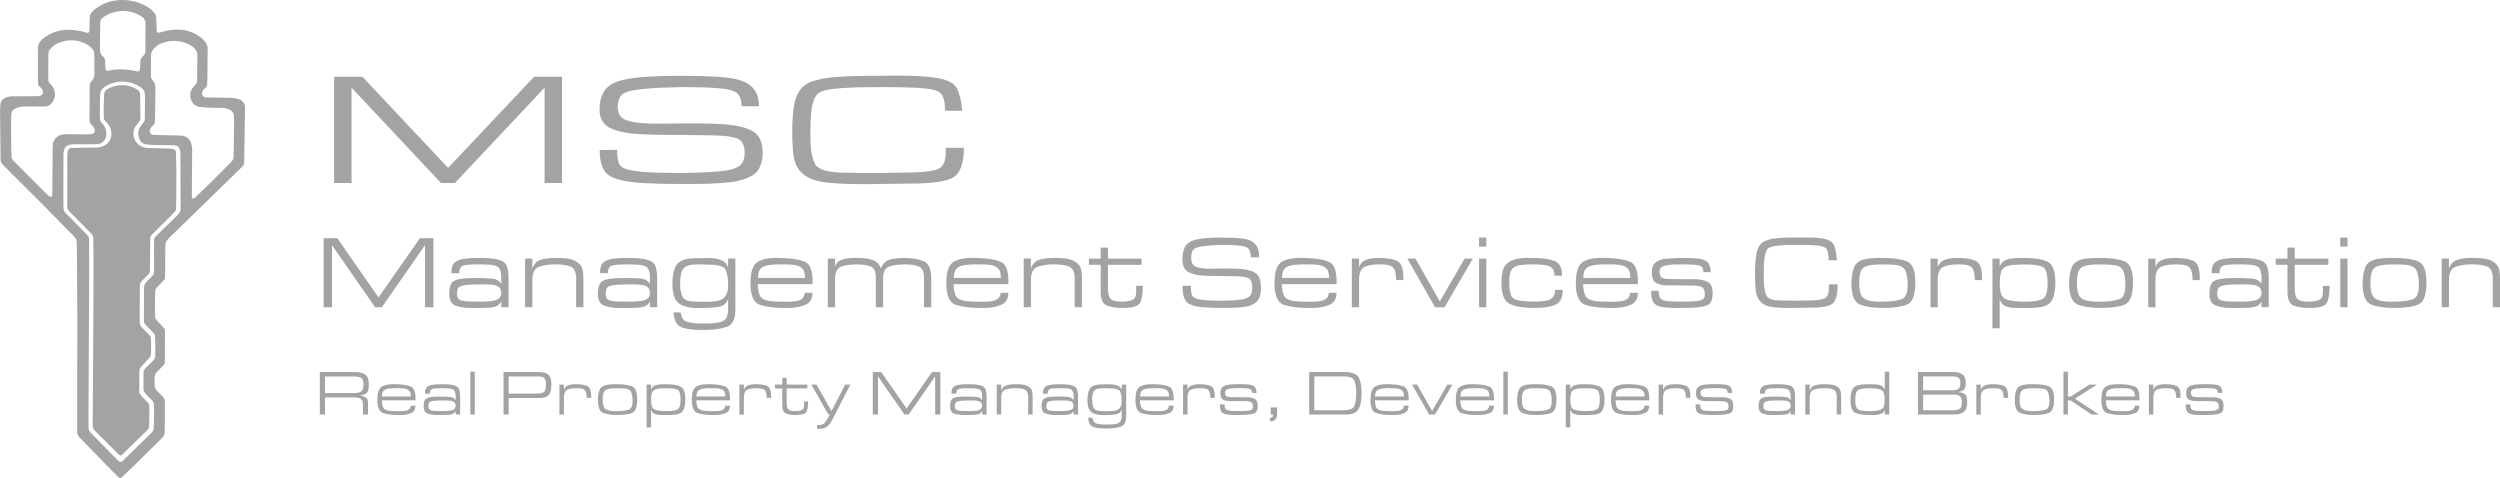 <?xml version="1.0" encoding="UTF-8"?><svg id="a" xmlns="http://www.w3.org/2000/svg" viewBox="0 0 176.179 33.681"><defs><style>.b,.c{fill:#a3a3a3;}.c{fill-rule:evenodd;}</style></defs><g><g><path class="b" d="M32.061,12.896h-.985l-6.303-6.722v6.722h-1.227V5.412h2l6.03,6.42,6.061-6.42h1.969v7.485h-1.228V6.174l-6.319,6.722Z"/><path class="b" d="M53.487,7.488h-1.228c0-.045-.003-.098-.008-.159-.005-.059-.013-.118-.022-.179-.02-.149-.073-.295-.16-.438-.086-.143-.23-.247-.431-.313-.203-.075-.478-.13-.826-.163-.349-.035-.71-.058-1.083-.072-.253-.007-.497-.013-.735-.017-.237-.004-.458-.006-.659-.006h-.424c-.222,.007-.492,.016-.81,.023-.318,.006-.649,.022-.993,.043-.363,.023-.717,.053-1.06,.094-.344,.042-.627,.1-.849,.173-.253,.082-.422,.206-.507,.373-.087,.166-.14,.344-.16,.528v.134c0,.487,.187,.801,.561,.943,.374,.141,.848,.221,1.425,.235,.09,.009,.182,.014,.273,.017,.091,.004,.187,.006,.288,.006h1.144c.198,0,.397-.004,.599-.012h1.705c.176,0,.355,.004,.538,.012,.172,.007,.346,.016,.523,.023,.177,.006,.351,.017,.523,.032,.929,.076,1.601,.254,2.015,.534,.414,.279,.621,.776,.621,1.486,0,.413-.086,.78-.258,1.101-.172,.322-.536,.573-1.091,.752-.303,.104-.664,.179-1.083,.218-.42,.042-.846,.069-1.28,.085-.233,.007-.463,.013-.69,.017-.227,.003-.447,.004-.66,.004h-.803c-.253,0-.507-.001-.765-.004-.258-.004-.513-.01-.765-.017-.263-.007-.523-.017-.781-.029-.257-.01-.513-.028-.765-.051-1.061-.104-1.75-.319-2.068-.644-.318-.326-.477-.875-.477-1.645l1.228-.012v.202c.009,.284,.052,.536,.129,.752,.076,.217,.331,.374,.765,.471,.243,.053,.525,.092,.849,.118,.323,.026,.657,.048,1,.062,.303,.007,.606,.013,.909,.017,.303,.003,.571,.004,.803,.004,.161,0,.321-.001,.477-.004,.157-.004,.316-.007,.478-.007,.324-.007,.644-.02,.963-.039,.318-.019,.634-.043,.947-.072,.576-.052,.997-.17,1.265-.354,.268-.183,.402-.492,.402-.927,0-.576-.195-.924-.583-1.048-.389-.123-.937-.189-1.645-.196l-2.318-.033c-.091,.006-.182,.012-.273,.012-.091,0-.181-.006-.273-.012-.364,0-.728-.004-1.091-.011-.364-.009-.723-.019-1.076-.035-.879-.036-1.594-.17-2.144-.403-.551-.233-.826-.689-.826-1.369,0-.458,.103-.867,.31-1.23,.207-.362,.618-.63,1.235-.801,.283-.075,.616-.136,1-.181,.384-.045,.782-.074,1.196-.089,.364-.023,.72-.035,1.069-.039,.348-.004,.659-.006,.932-.006,.243,0,.489,.001,.742,.006,.252,.004,.505,.009,.758,.016,.243,.009,.49,.019,.743,.029,.253,.01,.5,.027,.742,.051,.889,.068,1.531,.266,1.924,.595,.394,.329,.591,.816,.591,1.46v-.012Z"/><path class="b" d="M67.926,10.417c0,.92-.182,1.564-.545,1.931-.363,.367-1.303,.56-2.818,.583l-2.606,.033h-.281c-.096,0-.189,.004-.28,.012h-.56c-.374,0-.748-.006-1.122-.016-.374-.012-.747-.033-1.121-.064-.889-.059-1.548-.264-1.978-.615-.429-.351-.669-.855-.719-1.512-.01-.12-.021-.24-.031-.358-.01-.12-.015-.24-.015-.36-.01-.111-.015-.228-.015-.347v-.8c0-.146,.005-.293,.015-.443,.011-.217,.028-.435,.053-.656,.025-.221,.063-.439,.114-.656,.182-.686,.535-1.135,1.061-1.349,.525-.217,1.212-.345,2.06-.39,.303-.023,.608-.037,.917-.046,.308-.007,.619-.015,.932-.022h1.288c.121,0,.242-.004,.363-.012h.728c.444,0,.884,.01,1.318,.029,.435,.019,.869,.061,1.304,.129,.828,.12,1.33,.409,1.507,.862,.177,.455,.281,.943,.311,1.461l-1.213-.011v-.068c0-.068-.002-.143-.007-.23-.005-.085-.013-.175-.022-.263-.021-.165-.066-.322-.137-.472-.07-.15-.187-.263-.348-.337-.182-.09-.47-.155-.864-.196-.394-.041-.814-.065-1.258-.072-.222-.007-.445-.013-.667-.017-.223-.004-.43-.006-.622-.006-.556,0-1.109,.002-1.659,.006-.551,.004-1.104,.025-1.66,.061-.868,.052-1.424,.17-1.667,.355-.242,.182-.409,.584-.5,1.206-.021,.156-.036,.315-.045,.471-.011,.157-.015,.315-.015,.472-.011,.165-.015,.325-.015,.482v.471c0,.794,.101,1.409,.303,1.847,.202,.438,.914,.657,2.136,.657,.394,.007,.788,.013,1.182,.017,.394,.003,.788,.004,1.182,.004l2.257-.033c.828-.007,1.45-.081,1.864-.22,.414-.137,.621-.54,.621-1.206v-.315h1.273Z"/></g><g><path class="b" d="M26.908,21.652h-.474l-3.035-4.37v4.37h-.591v-4.865h.963l2.904,4.172,2.918-4.172h.948v4.865h-.591v-4.37l-3.042,4.37Z"/><path class="b" d="M35.327,21.652v-.402c-.093,.162-.205,.269-.335,.325-.131,.056-.282,.091-.453,.105-.156,.01-.312,.016-.47,.019-.159,.001-.316,.003-.471,.003h-.51c-.355-.004-.683-.059-.982-.166-.299-.108-.449-.39-.449-.848,0-.37,.07-.63,.208-.781,.138-.15,.392-.243,.762-.276,.083-.01,.165-.017,.248-.023,.082-.004,.165-.007,.248-.007,.083-.004,.165-.006,.248-.006h.249c.16,0,.321,.001,.481,.006,.161,.006,.321,.013,.481,.023,.151,.009,.274,.032,.368,.065,.095,.035,.186,.097,.274,.189,.015,.02,.03,.039,.047,.059,.018,.019,.036,.042,.055,.065v-.488c0-.043-.002-.088-.007-.131-.01-.117-.034-.23-.07-.337-.036-.105-.103-.192-.201-.256-.068-.048-.166-.082-.295-.104-.129-.023-.264-.036-.405-.04-.093-.006-.184-.009-.274-.012-.09-.001-.171-.003-.244-.003h-.248c-.083,0-.165,.002-.248,.007-.083,0-.165,.003-.248,.01-.083,.007-.166,.016-.248,.026-.185,.025-.31,.084-.376,.179-.065,.094-.098,.23-.098,.404l-.555-.007c0-.374,.084-.631,.252-.768,.168-.14,.43-.227,.784-.261,.068-.009,.135-.016,.201-.022,.065-.004,.133-.009,.201-.013,.063,0,.129-.002,.197-.004,.068-.003,.134-.004,.196-.004h.296c.1,0,.2,.003,.303,.009,.151,.004,.3,.014,.449,.033,.148,.016,.293,.043,.434,.084,.317,.081,.515,.233,.595,.455,.08,.221,.12,.475,.12,.761v2.131h-.51Zm-3.123-.97c0,.259,.082,.414,.244,.471,.163,.056,.349,.087,.558,.091l.599,.007c.087,.006,.187,.009,.299,.009,.111,0,.224-.003,.335-.009,.122-.01,.24-.02,.357-.033,.117-.011,.221-.029,.314-.055,.131-.038,.233-.103,.306-.189,.073-.087,.109-.199,.109-.335,0-.103-.024-.198-.069-.284-.046-.088-.118-.154-.216-.196-.083-.041-.191-.068-.325-.085s-.271-.027-.412-.032h-.474c-.039,.004-.075,.006-.11,.006h-.35c-.092,0-.187,.006-.284,.016-.112,.004-.221,.015-.325,.033-.105,.016-.198,.04-.281,.068-.116,.043-.192,.116-.226,.212-.034,.097-.051,.202-.051,.313v-.007Z"/><path class="b" d="M37.515,18.222v.709c.117-.337,.312-.544,.587-.624,.274-.081,.568-.123,.879-.129h.146l.065-.007c.083,.006,.168,.009,.256,.011s.178,.007,.27,.011c.185,.009,.366,.038,.544,.087s.336,.129,.478,.24c.175,.137,.281,.3,.317,.487,.037,.188,.055,.383,.055,.588v2.056h-.511v-2.013c0-.468-.135-.752-.405-.855-.27-.101-.604-.152-1.003-.152h-.117c-.389,0-.747,.055-1.072,.163-.326,.11-.489,.42-.489,.93v1.926h-.51v-3.43h.51Z"/><path class="b" d="M45.803,21.652v-.402c-.092,.162-.204,.269-.335,.325-.131,.056-.282,.091-.453,.105-.155,.01-.313,.016-.47,.019-.158,.001-.315,.003-.471,.003h-.51c-.356-.004-.682-.059-.982-.166-.299-.108-.449-.39-.449-.848,0-.37,.069-.63,.208-.781,.139-.15,.393-.243,.762-.276,.083-.01,.165-.017,.248-.023,.082-.004,.165-.007,.248-.007,.083-.004,.166-.006,.248-.006h.248c.16,0,.321,.001,.481,.006,.161,.006,.321,.013,.481,.023,.151,.009,.274,.032,.369,.065,.095,.035,.185,.097,.273,.189,.015,.02,.03,.039,.048,.059,.017,.019,.035,.042,.054,.065v-.488c0-.043-.002-.088-.007-.131-.01-.117-.034-.23-.07-.337-.036-.105-.103-.192-.2-.256-.068-.048-.167-.082-.296-.104-.129-.023-.264-.036-.405-.04-.093-.006-.184-.009-.274-.012-.089-.001-.171-.003-.244-.003h-.248c-.083,0-.165,.002-.248,.007-.083,0-.165,.003-.248,.01-.083,.007-.165,.016-.248,.026-.185,.025-.31,.084-.376,.179-.065,.094-.099,.23-.099,.404l-.554-.007c0-.374,.084-.631,.251-.768,.168-.14,.429-.227,.784-.261,.068-.009,.135-.016,.2-.022,.066-.004,.133-.009,.201-.013,.063,0,.129-.002,.197-.004,.068-.003,.134-.004,.197-.004h.295c.1,0,.2,.003,.303,.009,.15,.004,.3,.014,.448,.033,.148,.016,.293,.043,.434,.084,.316,.081,.514,.233,.595,.455,.081,.221,.12,.475,.12,.761v2.131h-.51Zm-3.123-.97c0,.259,.082,.414,.245,.471,.163,.056,.349,.087,.558,.091l.599,.007c.088,.006,.186,.009,.299,.009,.112,0,.224-.003,.336-.009,.121-.01,.24-.02,.357-.033,.117-.011,.221-.029,.314-.055,.131-.038,.233-.103,.307-.189,.072-.087,.109-.199,.109-.335,0-.103-.023-.198-.07-.284-.046-.088-.117-.154-.215-.196-.083-.041-.191-.068-.324-.085-.134-.017-.272-.027-.412-.032h-.474c-.04,.004-.075,.006-.109,.006h-.35c-.093,0-.187,.006-.284,.016-.112,.004-.221,.015-.325,.033-.104,.016-.198,.04-.281,.068-.117,.043-.192,.116-.227,.212-.033,.097-.051,.202-.051,.313v-.007Z"/><path class="b" d="M51.822,18.222v3.597c0,.68-.212,1.09-.635,1.226-.423,.136-.91,.204-1.459,.204h-.423c-.487,0-.905-.059-1.255-.178-.35-.12-.545-.471-.583-1.054h.496c.044,.247,.117,.422,.218,.526,.102,.101,.278,.169,.526,.202,.151,.026,.3,.04,.449,.045,.148,.004,.297,.007,.448,.007,.083,0,.177,0,.281-.003,.105-.003,.21-.006,.317-.011,.14-.01,.279-.028,.413-.051,.133-.025,.244-.061,.332-.11,.126-.064,.214-.155,.266-.274,.051-.118,.081-.244,.091-.374,.005-.03,.007-.056,.007-.081v-.803c-.121,.272-.292,.438-.51,.497-.22,.058-.465,.092-.737,.101-.05,0-.098,.002-.146,.004-.049,.003-.098,.003-.146,.003-.097,.004-.195,.009-.292,.011-.097,.003-.195,.004-.292,.004-.632,0-1.09-.118-1.375-.355-.284-.235-.427-.682-.427-1.339,0-.549,.083-.978,.248-1.284,.165-.306,.549-.484,1.153-.533,.083,0,.164,0,.244-.003,.08-.001,.162-.003,.245-.003,.083-.004,.164-.007,.244-.007h.46c.075,0,.149,.003,.222,.007,.234,.019,.455,.069,.664,.153,.209,.082,.357,.244,.445,.488v-.614h.511Zm-3.888,1.857v.049c.004,.253,.048,.488,.131,.711,.082,.221,.279,.351,.591,.39,.049,.004,.099,.01,.15,.015,.051,.006,.101,.007,.15,.007,.048,.006,.098,.009,.149,.009h.391c.073,.004,.156,.006,.248,.006,.092,0,.187-.001,.284-.006,.102-.006,.202-.013,.299-.023,.098-.01,.185-.022,.263-.036,.278-.074,.467-.199,.569-.381,.102-.18,.153-.404,.153-.673,0-.507-.054-.878-.164-1.112-.109-.235-.446-.361-1.01-.38-.054,0-.109-.001-.164-.004-.056-.003-.111-.003-.164-.003-.108-.006-.215-.009-.325-.012-.11-.001-.221-.003-.333-.003-.5,0-.829,.092-.985,.28-.155,.186-.233,.533-.233,1.04v.127Z"/><path class="b" d="M53.397,20.024c.01,.287,.052,.536,.128,.748,.075,.212,.273,.352,.594,.42,.088,.019,.179,.033,.274,.043,.095,.01,.188,.014,.281,.014,.073,.006,.144,.009,.215,.009h.485c.053,.004,.107,.006,.16,.006,.053,0,.106-.001,.161-.006,.126-.006,.251-.016,.372-.033,.121-.017,.226-.046,.313-.084,.112-.055,.194-.121,.245-.202,.051-.079,.081-.179,.091-.302l.54-.007c-.005,.409-.149,.68-.434,.817-.285,.136-.6,.217-.945,.24-.097,.006-.193,.009-.288,.012-.095,.001-.189,.003-.281,.003-.71,0-1.291-.071-1.743-.215-.453-.144-.678-.656-.678-1.535,0-.719,.139-1.196,.419-1.431,.28-.233,.765-.349,1.455-.349h.183c.03,.006,.057,.007,.084,.007h.084c.02,0,.041,.002,.062,.004,.022,.003,.042,.004,.062,.004,.637,.025,1.134,.111,1.491,.264,.358,.153,.537,.62,.537,1.399v.087c-.005,.014-.007,.029-.007,.045v.042h-3.859Zm3.33-.504c-.002-.023-.004-.049-.004-.079-.005-.095-.021-.194-.051-.292-.029-.097-.085-.182-.168-.256-.083-.081-.193-.141-.333-.179-.138-.036-.281-.059-.426-.068-.073-.006-.144-.009-.215-.012-.071-.001-.14-.003-.208-.003h-.401c-.073,.004-.149,.007-.23,.01-.08,.003-.161,.006-.244,.01-.151,.01-.298,.033-.441,.069-.144,.035-.262,.092-.354,.168-.078,.064-.133,.14-.164,.231-.032,.091-.052,.185-.062,.28-.005,.029-.009,.061-.011,.094-.003,.033-.004,.064-.004,.094h3.319c0-.02-.001-.042-.004-.068Z"/><path class="b" d="M58.847,18.222v.549c.092-.234,.241-.388,.449-.459,.207-.074,.422-.116,.645-.124,.053-.006,.105-.009,.153-.009h.146l.11-.007c.063,.006,.128,.007,.194,.007,.066,0,.13,.003,.194,.009,.277,.009,.54,.058,.791,.146,.251,.085,.434,.276,.551,.568,.146-.339,.364-.546,.657-.617,.292-.069,.6-.105,.926-.105h.073c.544,0,.995,.075,1.353,.227,.357,.152,.536,.547,.536,1.19v2.056h-.51v-2.064c0-.439-.12-.708-.361-.807-.24-.1-.558-.149-.952-.149h-.175c-.01,.004-.019,.007-.03,.007h-.029c-.335,0-.641,.052-.919,.156-.277,.104-.416,.373-.416,.804v2.052h-.511v-2.064c0-.464-.134-.738-.404-.826-.27-.087-.597-.13-.981-.13-.404,0-.753,.051-1.047,.152-.294,.102-.442,.41-.442,.92v1.948h-.51v-3.43h.51Z"/><path class="b" d="M67.2,20.024c.01,.287,.053,.536,.128,.748,.075,.212,.273,.352,.594,.42,.087,.019,.179,.033,.274,.043,.095,.01,.188,.014,.281,.014,.073,.006,.144,.009,.215,.009h.485c.053,.004,.106,.006,.16,.006,.054,0,.107-.001,.161-.006,.127-.006,.251-.016,.372-.033,.121-.017,.226-.046,.313-.084,.113-.055,.194-.121,.245-.202,.051-.079,.081-.179,.091-.302l.54-.007c-.005,.409-.149,.68-.434,.817-.284,.136-.6,.217-.945,.24-.097,.006-.194,.009-.288,.012-.095,.001-.189,.003-.281,.003-.71,0-1.291-.071-1.744-.215-.453-.144-.678-.656-.678-1.535,0-.719,.139-1.196,.419-1.431,.28-.233,.765-.349,1.456-.349h.182c.029,.006,.058,.007,.084,.007h.085c.019,0,.04,.002,.062,.004s.042,.004,.061,.004c.638,.025,1.135,.111,1.492,.264,.357,.153,.536,.62,.536,1.399v.087c-.005,.014-.007,.029-.007,.045v.042h-3.859Zm3.33-.504c-.002-.023-.004-.049-.004-.079-.005-.095-.022-.194-.051-.292-.03-.097-.085-.182-.168-.256-.083-.081-.193-.141-.332-.179-.138-.036-.281-.059-.427-.068-.073-.006-.144-.009-.215-.012-.071-.001-.14-.003-.208-.003h-.401c-.074,.004-.15,.007-.23,.01-.08,.003-.162,.006-.245,.01-.151,.01-.297,.033-.441,.069-.143,.035-.261,.092-.353,.168-.078,.064-.133,.14-.164,.231-.032,.091-.052,.185-.062,.28-.005,.029-.009,.061-.011,.094-.003,.033-.003,.064-.003,.094h3.32c0-.02-.002-.042-.004-.068Z"/><path class="b" d="M72.65,18.222v.709c.117-.337,.313-.544,.587-.624,.275-.081,.568-.123,.879-.129h.146l.066-.007c.082,.006,.168,.009,.256,.011,.087,.003,.177,.007,.27,.011,.184,.009,.365,.038,.543,.087,.178,.049,.337,.129,.478,.24,.175,.137,.281,.3,.318,.487,.036,.188,.054,.383,.054,.588v2.056h-.51v-2.013c0-.468-.135-.752-.404-.855-.27-.101-.605-.152-1.003-.152h-.117c-.389,0-.747,.055-1.072,.163-.326,.11-.489,.42-.489,.93v1.926h-.51v-3.43h.51Z"/><path class="b" d="M80.449,18.222v.439h-2.371v1.648c0,.39,.067,.644,.2,.767,.134,.123,.391,.183,.77,.183,.287,0,.529-.038,.726-.107,.197-.071,.296-.276,.296-.617v-.196c-.005-.03-.008-.059-.008-.091v-.1l.474-.007c0,.579-.068,.983-.204,1.214-.137,.233-.545,.347-1.226,.347-.443,0-.81-.056-1.101-.17-.292-.114-.438-.439-.438-.975v-1.896h-.832v-.439h.832v-.773h.51v.773h2.371Z"/><path class="b" d="M88.736,18.136h-.591c0-.029-.001-.064-.003-.101-.003-.04-.006-.079-.011-.117-.01-.098-.036-.192-.076-.286-.042-.091-.111-.16-.208-.204-.097-.049-.23-.085-.397-.105-.168-.022-.342-.037-.522-.048-.122-.004-.24-.009-.354-.012-.114-.001-.22-.003-.317-.003h-.204c-.106,.004-.236,.01-.39,.014-.153,.004-.313,.014-.478,.029-.176,.014-.346,.035-.511,.061-.165,.028-.301,.065-.408,.113-.122,.053-.203,.134-.244,.243-.042,.108-.067,.224-.077,.344v.087c0,.316,.09,.521,.27,.612,.179,.092,.408,.144,.686,.153,.044,.006,.087,.009,.131,.012,.044,.003,.09,.004,.139,.004h.551c.095,0,.191-.003,.288-.009h.821c.085,0,.172,.003,.259,.009,.083,.004,.167,.01,.252,.015,.085,.004,.169,.013,.252,.022,.447,.048,.77,.163,.971,.345,.199,.183,.299,.505,.299,.968,0,.267-.041,.507-.124,.716-.083,.208-.258,.37-.525,.488-.146,.068-.32,.115-.522,.143-.202,.026-.407,.043-.616,.053-.112,.006-.222,.009-.332,.012-.11,.003-.216,.003-.318,.003h-.387c-.121,0-.244,0-.368-.003-.124-.003-.247-.006-.369-.012-.126-.004-.252-.011-.376-.017-.124-.007-.247-.019-.368-.033-.511-.068-.842-.208-.996-.42-.153-.211-.23-.568-.23-1.069l.591-.006v.13c.005,.186,.025,.348,.062,.489,.036,.14,.159,.243,.369,.305,.117,.035,.253,.061,.408,.078,.156,.017,.316,.03,.482,.041,.145,.004,.292,.007,.437,.01,.146,.001,.276,.004,.386,.004,.079,0,.155-.003,.23-.004,.075-.003,.152-.003,.23-.003,.156-.006,.31-.013,.463-.026,.153-.011,.306-.027,.456-.048,.277-.033,.481-.11,.609-.23,.129-.12,.194-.319,.194-.602,0-.374-.095-.601-.281-.681-.188-.081-.451-.123-.791-.127l-1.116-.023c-.044,.006-.087,.009-.132,.009-.044,0-.087-.003-.132-.009-.174,0-.35-.003-.525-.007-.176-.004-.348-.011-.518-.022-.423-.025-.767-.113-1.032-.263-.265-.15-.397-.448-.397-.891,0-.295,.05-.562,.149-.797,.099-.235,.298-.41,.594-.523,.136-.048,.296-.087,.482-.116,.184-.03,.377-.049,.576-.058,.175-.016,.347-.025,.514-.026,.168-.003,.317-.006,.449-.006,.117,0,.236,.003,.357,.006,.122,.002,.243,.006,.365,.01,.117,.006,.236,.012,.358,.019,.122,.007,.24,.017,.357,.032,.429,.045,.738,.173,.927,.387,.19,.215,.285,.531,.285,.949v-.007Z"/><path class="b" d="M90.326,20.024c.01,.287,.052,.536,.127,.748,.075,.212,.274,.352,.595,.42,.088,.019,.179,.033,.274,.043,.095,.01,.188,.014,.281,.014,.073,.006,.145,.009,.215,.009h.485c.054,.004,.108,.006,.16,.006,.053,0,.107-.001,.161-.006,.127-.006,.251-.016,.373-.033,.122-.017,.226-.046,.314-.084,.111-.055,.193-.121,.244-.202,.051-.079,.082-.179,.092-.302l.54-.007c-.005,.409-.15,.68-.434,.817-.285,.136-.6,.217-.945,.24-.097,.006-.193,.009-.288,.012-.094,.001-.189,.003-.281,.003-.711,0-1.292-.071-1.744-.215s-.678-.656-.678-1.535c0-.719,.139-1.196,.419-1.431,.28-.233,.765-.349,1.456-.349h.183c.03,.006,.057,.007,.084,.007h.084c.019,0,.04,.002,.062,.004,.021,.003,.042,.004,.061,.004,.638,.025,1.134,.111,1.492,.264,.358,.153,.536,.62,.536,1.399v.087c-.005,.014-.007,.029-.007,.045v.042h-3.859Zm3.33-.504c-.002-.023-.003-.049-.003-.079-.005-.095-.022-.194-.051-.292-.029-.097-.085-.182-.168-.256-.083-.081-.193-.141-.332-.179-.139-.036-.281-.059-.427-.068-.073-.006-.144-.009-.215-.012-.071-.001-.14-.003-.208-.003h-.401c-.073,.004-.15,.007-.23,.01-.08,.003-.162,.006-.245,.01-.151,.01-.298,.033-.441,.069-.144,.035-.262,.092-.354,.168-.078,.064-.133,.14-.164,.231-.032,.091-.052,.185-.062,.28-.005,.029-.009,.061-.011,.094-.003,.033-.004,.064-.004,.094h3.32c0-.02-.001-.042-.004-.068Z"/><path class="b" d="M95.776,18.222v.607c.083-.248,.232-.414,.445-.5,.214-.085,.438-.133,.671-.141,.043-.006,.086-.009,.128-.009h.121c.573,0,1.01,.069,1.309,.204,.3,.137,.449,.536,.449,1.197v.081c-.005,.014-.007,.027-.007,.039v.041l-.504-.006c0-.414-.064-.7-.194-.861-.128-.162-.417-.241-.865-.241h-.174c-.443,.004-.784,.069-1.022,.192-.239,.124-.358,.43-.358,.921v1.906h-.511v-3.43h.511Z"/><path class="b" d="M103.217,18.222h.576l-1.991,3.43h-.671l-1.955-3.43h.576l1.714,3.021,1.751-3.021Z"/><path class="b" d="M104.742,16.74v.643h-.51v-.643h.51Zm0,1.482v3.43h-.51v-3.43h.51Z"/><path class="b" d="M109.601,20.426h.532c-.01,.53-.164,.869-.464,1.018-.299,.149-.679,.231-1.142,.244-.092,.004-.186,.007-.281,.007h-.288c-.662,0-1.185-.095-1.569-.283-.385-.192-.577-.67-.577-1.437,0-.079,.002-.16,.004-.245,.002-.085,.006-.172,.01-.258,.015-.121,.036-.24,.062-.354,.027-.116,.067-.217,.12-.303,.141-.224,.326-.38,.554-.466,.229-.088,.467-.142,.716-.16,.063-.006,.126-.009,.19-.012,.063-.001,.126-.004,.19-.004h.16c.024,.006,.048,.007,.073,.007h.204c.044,0,.087,.003,.131,.009h.117c.437,.009,.837,.075,1.196,.199,.36,.124,.54,.471,.54,1.04l-.532-.007c-.005-.136-.029-.261-.073-.373-.044-.111-.131-.201-.263-.27-.073-.037-.169-.068-.284-.087-.117-.019-.236-.035-.358-.043-.092-.006-.184-.009-.274-.012-.09-.001-.171-.003-.244-.003h-.088c-.078,.004-.163,.007-.255,.007-.093,0-.187,.004-.285,.013-.107,.006-.212,.017-.317,.035-.104,.016-.199,.042-.281,.075-.092,.039-.172,.095-.24,.168-.069,.074-.117,.159-.146,.254-.025,.074-.042,.149-.051,.227-.01,.076-.017,.154-.022,.231-.005,.059-.007,.116-.007,.172v.172c0,.28,.035,.536,.106,.767,.07,.23,.276,.372,.616,.426,.175,.029,.349,.048,.525,.058,.175,.01,.35,.014,.525,.014h.175c.059,0,.119-.001,.182-.007,.088-.004,.175-.012,.263-.023,.088-.009,.175-.022,.262-.042,.205-.049,.352-.136,.442-.26,.089-.124,.137-.284,.143-.485v-.007Z"/><path class="b" d="M111.563,20.024c.01,.287,.053,.536,.128,.748,.075,.212,.273,.352,.594,.42,.087,.019,.178,.033,.274,.043,.095,.01,.189,.014,.281,.014,.073,.006,.144,.009,.215,.009h.485c.053,.004,.107,.006,.16,.006,.054,0,.108-.001,.161-.006,.127-.006,.251-.016,.372-.033,.121-.017,.226-.046,.313-.084,.112-.055,.194-.121,.244-.202,.052-.079,.082-.179,.092-.302l.54-.007c-.005,.409-.149,.68-.434,.817-.284,.136-.6,.217-.945,.24-.098,.006-.193,.009-.288,.012-.094,.001-.188,.003-.281,.003-.71,0-1.291-.071-1.744-.215-.453-.144-.679-.656-.679-1.535,0-.719,.14-1.196,.419-1.431,.28-.233,.765-.349,1.456-.349h.182c.029,.006,.057,.007,.083,.007h.084c.019,0,.04,.002,.062,.004,.022,.003,.043,.004,.062,.004,.637,.025,1.134,.111,1.492,.264,.357,.153,.536,.62,.536,1.399v.087c-.005,.014-.008,.029-.008,.045v.042h-3.859Zm3.33-.504c-.003-.023-.004-.049-.004-.079-.005-.095-.022-.194-.051-.292-.029-.097-.085-.182-.168-.256-.083-.081-.192-.141-.332-.179-.138-.036-.281-.059-.427-.068-.073-.006-.145-.009-.216-.012-.07-.001-.139-.003-.208-.003h-.401c-.073,.004-.15,.007-.23,.01-.08,.003-.162,.006-.245,.01-.151,.01-.297,.033-.441,.069-.143,.035-.261,.092-.353,.168-.078,.064-.133,.14-.165,.231s-.052,.185-.062,.28c-.005,.029-.008,.061-.011,.094-.003,.033-.003,.064-.003,.094h3.32c0-.02-.001-.042-.004-.068Z"/><path class="b" d="M120.558,19.178h-.51c-.02-.198-.067-.328-.139-.39-.073-.061-.214-.102-.423-.127-.053-.006-.109-.009-.168-.011-.059-.003-.115-.006-.168-.01-.112-.006-.224-.007-.336-.007h-.335c-.161,0-.321,.002-.482,.007-.16,.004-.319,.019-.474,.043-.151,.02-.283,.059-.398,.12-.115,.061-.172,.178-.172,.347,0,.224,.06,.365,.179,.423,.119,.059,.276,.088,.471,.088l.883,.014h.956c.374,.004,.676,.068,.905,.189,.229,.123,.343,.393,.343,.81,0,.464-.124,.741-.372,.836-.248,.094-.542,.149-.883,.165-.039,0-.076,0-.113,.003-.037,.003-.072,.006-.106,.01-.077,0-.157,.002-.236,.004-.081,.003-.16,.003-.237,.003-.082,.004-.164,.007-.241,.007h-.467c-.078,0-.159-.003-.241-.007-.121-.004-.242-.012-.361-.02-.119-.01-.227-.023-.325-.038-.292-.064-.488-.173-.591-.332-.102-.157-.153-.376-.153-.653v-.041c0-.012,.003-.026,.008-.039v-.074l.518-.007c.005,.02,.008,.036,.008,.051v.036c0,.244,.052,.407,.157,.49,.104,.082,.271,.136,.5,.16,.151,.004,.3,.01,.448,.019,.149,.006,.299,.012,.449,.012,.2,0,.396-.003,.591-.009,.195-.004,.389-.017,.583-.036,.161-.025,.287-.065,.38-.124,.092-.058,.138-.17,.138-.335,0-.259-.065-.427-.194-.507-.129-.081-.315-.12-.558-.12l-.926-.016h-.883c-.34,.004-.621-.046-.842-.153-.222-.107-.332-.358-.332-.751,0-.361,.103-.609,.31-.748,.206-.139,.47-.218,.791-.238,.083-.004,.164-.009,.244-.014,.08-.004,.161-.009,.244-.013,.078-.004,.158-.009,.241-.011,.082-.003,.163-.004,.241-.004h.277c.092,0,.185,.003,.278,.009,.087,0,.177,.003,.27,.007,.092,.004,.185,.012,.277,.022,.35,.023,.597,.105,.741,.244,.144,.139,.222,.381,.237,.725v-.007Z"/><path class="b" d="M129.503,20.04c0,.598-.087,1.015-.263,1.255-.174,.238-.628,.364-1.357,.38l-1.255,.02h-.135c-.047,0-.091,.003-.135,.007h-.27c-.18,0-.361-.003-.54-.01-.18-.007-.36-.022-.54-.041-.428-.039-.745-.172-.952-.4-.207-.228-.322-.556-.346-.983-.005-.078-.01-.155-.015-.233-.005-.078-.006-.156-.006-.233-.005-.074-.008-.149-.008-.227v-.521c0-.094,.003-.189,.008-.287,.004-.14,.013-.282,.025-.425,.012-.144,.03-.286,.055-.426,.087-.446,.257-.738,.51-.878,.253-.139,.584-.224,.992-.253,.147-.014,.294-.025,.442-.03,.148-.004,.298-.01,.448-.016h.621c.058,0,.117-.001,.175-.006h.35c.214,0,.426,.006,.635,.017,.209,.013,.418,.04,.627,.085,.399,.078,.641,.264,.726,.56,.086,.296,.135,.612,.149,.95l-.584-.007v-.043c0-.045-.002-.095-.003-.15-.003-.056-.006-.113-.012-.172-.009-.107-.031-.209-.065-.306-.034-.098-.09-.17-.169-.22-.087-.058-.225-.101-.415-.127-.19-.027-.391-.042-.606-.048-.107-.004-.214-.009-.321-.012-.107-.001-.206-.003-.299-.003-.268,0-.533,.001-.799,.003-.265,.003-.531,.017-.799,.041-.418,.035-.685,.111-.802,.231-.116,.118-.197,.38-.24,.784-.01,.1-.017,.202-.022,.305-.005,.102-.007,.205-.007,.307-.005,.107-.007,.211-.007,.314v.306c0,.515,.048,.915,.146,1.2,.097,.284,.441,.427,1.028,.427,.19,.004,.38,.007,.569,.01,.19,.001,.38,.004,.569,.004l1.087-.022c.399-.004,.698-.052,.898-.143,.199-.089,.298-.351,.298-.784v-.204h.613Z"/><path class="b" d="M130.472,19.969c0-.466,.068-.858,.205-1.173,.137-.313,.47-.505,1-.575,.083-.009,.166-.016,.251-.022,.085-.004,.172-.009,.259-.013,.083-.006,.167-.009,.252-.009h.252c.686,0,1.237,.075,1.656,.227,.418,.152,.628,.641,.628,1.469,0,.869-.179,1.391-.537,1.565-.358,.176-.942,.263-1.754,.263-.69,0-1.232-.082-1.623-.248-.392-.165-.588-.657-.588-1.476v-.009Zm.548-.032c0,.579,.113,.944,.339,1.097,.227,.153,.604,.23,1.135,.23h.047c.017,0,.035-.001,.055-.006h.095c.054,0,.105-.002,.153-.006,.049-.002,.1-.003,.153-.003,.409-.014,.749-.072,1.025-.172,.274-.1,.411-.424,.411-.973v-.175c-.005-.287-.049-.555-.135-.803-.086-.248-.3-.396-.645-.445-.195-.025-.391-.038-.588-.041-.197-.003-.395-.003-.595-.003-.51,0-.88,.066-1.109,.201-.228,.133-.343,.501-.343,1.105v-.007Z"/><path class="b" d="M136.557,18.222v.607c.083-.248,.232-.414,.445-.5,.214-.085,.438-.133,.671-.141,.043-.006,.086-.009,.128-.009h.121c.573,0,1.009,.069,1.309,.204,.299,.137,.449,.536,.449,1.197v.081c-.005,.014-.008,.027-.008,.039v.041l-.503-.006c0-.414-.064-.7-.193-.861-.129-.162-.417-.241-.865-.241h-.175c-.443,.004-.783,.069-1.021,.192-.239,.124-.358,.43-.358,.921v1.906h-.51v-3.43h.51Z"/><path class="b" d="M140.92,18.222v.549c.126-.264,.303-.426,.528-.489,.228-.064,.474-.094,.742-.094l.539-.009c.716,.006,1.247,.1,1.594,.282,.349,.182,.523,.674,.523,1.477,0,.559-.092,.985-.274,1.277-.183,.292-.585,.451-1.208,.474-.105,.01-.212,.015-.316,.015h-.311l-.737-.007c-.243,0-.462-.038-.656-.113-.194-.075-.335-.24-.423-.492v2.042h-.51v-4.91h.51Zm.007,1.733c0,.635,.131,1.008,.394,1.116,.263,.11,.635,.169,1.115,.179h.066c.019,0,.039,.002,.058,.003,.019,.004,.04,.006,.059,.006h.108c.575,0,.98-.064,1.215-.188,.237-.124,.354-.492,.354-1.105,0-.653-.112-1.036-.336-1.152-.223-.116-.637-.175-1.24-.175h-.175c-.059,.004-.117,.007-.175,.007-.06,0-.119,.001-.183,.007-.108,0-.212,.004-.315,.015-.102,.009-.192,.025-.269,.043-.326,.072-.521,.228-.583,.466-.064,.237-.095,.498-.095,.786v-.009Z"/><path class="b" d="M145.814,19.969c0-.466,.069-.858,.205-1.173,.137-.313,.47-.505,1-.575,.083-.009,.166-.016,.251-.022,.085-.004,.172-.009,.259-.013,.082-.006,.166-.009,.252-.009h.252c.685,0,1.237,.075,1.656,.227,.417,.152,.627,.641,.627,1.469,0,.869-.178,1.391-.536,1.565-.357,.176-.942,.263-1.755,.263-.691,0-1.232-.082-1.623-.248-.391-.165-.589-.657-.589-1.476v-.009Zm.549-.032c0,.579,.113,.944,.339,1.097,.227,.153,.604,.23,1.134,.23h.048c.017,0,.035-.001,.054-.006h.096c.052,0,.104-.002,.153-.006,.048-.002,.099-.003,.152-.003,.409-.014,.75-.072,1.024-.172,.275-.1,.412-.424,.412-.973v-.175c-.005-.287-.049-.555-.135-.803-.085-.248-.3-.396-.645-.445-.194-.025-.39-.038-.587-.041-.196-.003-.395-.003-.595-.003-.51,0-.88,.066-1.108,.201-.229,.133-.342,.501-.342,1.105v-.007Z"/><path class="b" d="M151.899,18.222v.607c.083-.248,.232-.414,.444-.5,.214-.085,.439-.133,.672-.141,.043-.006,.085-.009,.128-.009h.121c.573,0,1.01,.069,1.309,.204,.299,.137,.449,.536,.449,1.197v.081c-.005,.014-.008,.027-.008,.039v.041l-.503-.006c0-.414-.064-.7-.193-.861-.129-.162-.417-.241-.866-.241h-.175c-.443,.004-.782,.069-1.021,.192-.238,.124-.357,.43-.357,.921v1.906h-.51v-3.43h.51Z"/><path class="b" d="M159.37,21.652v-.402c-.092,.162-.204,.269-.336,.325-.131,.056-.281,.091-.453,.105-.155,.01-.312,.016-.47,.019-.158,.001-.315,.003-.47,.003h-.511c-.355-.004-.682-.059-.981-.166-.3-.108-.448-.39-.448-.848,0-.37,.069-.63,.207-.781,.139-.15,.394-.243,.763-.276,.083-.01,.167-.017,.248-.023,.084-.004,.167-.007,.249-.007,.082-.004,.165-.006,.248-.006h.248c.16,0,.321,.001,.481,.006,.161,.006,.321,.013,.482,.023,.151,.009,.274,.032,.367,.065,.095,.035,.186,.097,.274,.189,.014,.02,.03,.039,.047,.059,.017,.019,.035,.042,.055,.065v-.488c0-.043-.004-.088-.007-.131-.01-.117-.033-.23-.069-.337-.037-.105-.105-.192-.202-.256-.068-.048-.165-.082-.295-.104-.129-.023-.264-.036-.405-.04-.092-.006-.183-.009-.272-.012-.091-.001-.173-.003-.246-.003h-.247c-.084,0-.167,.002-.248,.007-.082,0-.167,.003-.248,.01-.082,.007-.165,.016-.248,.026-.183,.025-.309,.084-.375,.179-.067,.094-.1,.23-.1,.404l-.554-.007c0-.374,.084-.631,.252-.768,.168-.14,.428-.227,.784-.261,.069-.009,.134-.016,.201-.022,.066-.004,.133-.009,.201-.013,.064,0,.129-.002,.196-.004,.069-.003,.134-.004,.197-.004h.295c.1,0,.201,.003,.303,.009,.152,.004,.3,.014,.448,.033,.149,.016,.294,.043,.435,.084,.316,.081,.514,.233,.594,.455,.08,.221,.12,.475,.12,.761v2.131h-.51Zm-3.122-.97c0,.259,.082,.414,.244,.471,.163,.056,.349,.087,.558,.091l.599,.007c.087,.006,.187,.009,.299,.009,.112,0,.224-.003,.335-.009,.122-.01,.241-.02,.358-.033,.116-.011,.22-.029,.313-.055,.131-.038,.234-.103,.306-.189s.11-.199,.11-.335c0-.103-.023-.198-.069-.284-.046-.088-.118-.154-.215-.196-.083-.041-.19-.068-.324-.085-.134-.017-.272-.027-.412-.032h-.475c-.038,.004-.075,.006-.108,.006h-.351c-.092,0-.187,.006-.284,.016-.111,.004-.22,.015-.325,.033-.104,.016-.198,.04-.28,.068-.118,.043-.192,.116-.227,.212-.034,.097-.051,.202-.051,.313v-.007Z"/><path class="b" d="M164.082,18.222v.439h-2.37v1.648c0,.39,.066,.644,.2,.767,.134,.123,.391,.183,.769,.183,.287,0,.529-.038,.727-.107,.196-.071,.295-.276,.295-.617v-.196c-.006-.03-.008-.059-.008-.091v-.1l.474-.007c0,.579-.069,.983-.204,1.214-.136,.233-.544,.347-1.225,.347-.443,0-.81-.056-1.102-.17s-.437-.439-.437-.975v-1.896h-.832v-.439h.832v-.773h.51v.773h2.37Z"/><path class="b" d="M165.433,16.74v.643h-.51v-.643h.51Zm0,1.482v3.43h-.51v-3.43h.51Z"/><path class="b" d="M166.497,19.969c0-.466,.069-.858,.205-1.173,.136-.313,.469-.505,.999-.575,.082-.009,.167-.016,.251-.022,.085-.004,.172-.009,.259-.013,.083-.006,.166-.009,.251-.009h.253c.687,0,1.238,.075,1.656,.227,.419,.152,.627,.641,.627,1.469,0,.869-.178,1.391-.536,1.565-.357,.176-.941,.263-1.754,.263-.69,0-1.232-.082-1.623-.248-.391-.165-.588-.657-.588-1.476v-.009Zm.548-.032c0,.579,.113,.944,.339,1.097,.227,.153,.604,.23,1.134,.23h.048c.017,0,.035-.001,.055-.006h.095c.053,0,.105-.002,.154-.006,.047-.002,.098-.003,.152-.003,.409-.014,.75-.072,1.025-.172,.274-.1,.412-.424,.412-.973v-.175c-.005-.287-.05-.555-.136-.803-.085-.248-.3-.396-.645-.445-.195-.025-.39-.038-.588-.041-.196-.003-.395-.003-.594-.003-.51,0-.88,.066-1.108,.201-.23,.133-.343,.501-.343,1.105v-.007Z"/><path class="b" d="M172.582,18.222v.709c.116-.337,.313-.544,.587-.624,.275-.081,.568-.123,.879-.129h.146l.066-.007c.082,.006,.168,.009,.256,.011,.087,.003,.177,.007,.269,.011,.185,.009,.366,.038,.544,.087,.177,.049,.338,.129,.478,.24,.175,.137,.281,.3,.317,.487,.037,.188,.056,.383,.056,.588v2.056h-.51v-2.013c0-.468-.135-.752-.406-.855-.269-.101-.603-.152-1.002-.152h-.117c-.389,0-.747,.055-1.072,.163-.326,.11-.489,.42-.489,.93v1.926h-.511v-3.43h.511Z"/></g><g><path class="b" d="M24.977,26.218c.338,.003,.592,.061,.761,.173,.169,.113,.253,.351,.253,.721,0,.263-.04,.448-.119,.55-.079,.102-.252,.175-.518,.212,.174,.022,.314,.067,.422,.133,.108,.068,.162,.199,.162,.397v.809h-.359v-.664c0-.228-.05-.375-.15-.443-.1-.066-.261-.101-.483-.101h-2.043v1.209h-.364v-2.995h2.438Zm-.067,1.482c.254,.004,.435-.033,.543-.113,.108-.078,.162-.244,.162-.498,0-.25-.061-.407-.184-.468-.123-.062-.299-.092-.53-.092h-1.998v1.171h2.007Z"/><path class="b" d="M26.903,28.212c.006,.176,.032,.331,.078,.461,.047,.129,.169,.215,.366,.257,.054,.013,.111,.02,.169,.028,.058,.006,.116,.009,.173,.009,.045,.003,.089,.004,.133,.004h.299c.033,.003,.065,.004,.099,.004,.033,0,.066-.002,.099-.004,.078-.003,.154-.009,.23-.02,.075-.01,.139-.027,.193-.052,.069-.032,.119-.074,.15-.124,.031-.049,.05-.111,.056-.185l.333-.004c-.004,.251-.092,.419-.267,.502-.175,.084-.369,.133-.582,.149-.059,.003-.119,.004-.177,.006-.058,.002-.116,.003-.173,.003-.436,0-.794-.043-1.073-.133-.278-.088-.418-.403-.418-.945,0-.443,.086-.738,.258-.879,.172-.144,.47-.217,.895-.217h.112c.018,.002,.036,.004,.052,.004h.052c.012,0,.025,.001,.038,.003,.014,0,.027,.001,.038,.001,.392,.014,.698,.069,.918,.163,.22,.094,.33,.381,.33,.861v.055c-.003,.009-.004,.016-.004,.028v.026h-2.375Zm2.049-.31c-.001-.015-.002-.032-.002-.049-.003-.059-.013-.12-.032-.179-.018-.061-.052-.113-.103-.157-.051-.051-.119-.088-.205-.11-.086-.023-.173-.038-.263-.045-.045-.002-.089-.004-.132-.004-.044-.003-.086-.003-.128-.003h-.247c-.045,.003-.092,.004-.141,.006-.049,.002-.1,.003-.15,.007-.093,.006-.183,.02-.272,.043-.088,.02-.161,.056-.217,.101-.048,.04-.082,.087-.101,.143-.019,.056-.032,.114-.038,.173-.003,.017-.005,.036-.007,.056-.001,.022-.002,.04-.002,.058h2.043c0-.011-.001-.025-.003-.04Z"/><path class="b" d="M32.111,29.213v-.247c-.057,.098-.126,.165-.207,.199-.081,.036-.174,.056-.278,.066-.096,.006-.192,.009-.29,.01-.097,.002-.194,.003-.289,.003h-.314c-.218-.003-.419-.037-.604-.104-.184-.065-.276-.24-.276-.521,0-.227,.043-.387,.128-.479,.085-.092,.241-.15,.469-.172,.051-.004,.102-.009,.152-.013,.051-.003,.102-.004,.153-.004,.051-.001,.101-.004,.153-.004h.153c.099,0,.198,.003,.296,.004,.099,.004,.198,.009,.296,.015,.093,.006,.168,.019,.227,.039,.059,.022,.115,.061,.168,.117,.009,.011,.019,.025,.03,.037,.01,.012,.021,.025,.034,.041v-.303c0-.026-.002-.052-.005-.079-.006-.072-.021-.14-.042-.206-.023-.066-.064-.118-.123-.157-.043-.03-.103-.052-.182-.065-.079-.013-.162-.022-.249-.026-.057-.002-.113-.004-.168-.004-.056-.003-.105-.003-.15-.003h-.153c-.051,0-.102,.002-.153,.004-.051,0-.101,.001-.152,.006-.051,.004-.102,.01-.153,.016-.114,.016-.191,.052-.231,.11-.04,.059-.06,.141-.06,.25l-.341-.004c0-.231,.051-.389,.154-.474,.103-.085,.264-.139,.482-.16,.042-.006,.084-.01,.124-.013,.04-.003,.081-.006,.124-.009,.038,0,.079-.001,.121-.001,.042-.002,.082-.003,.121-.003h.182c.061,0,.124,.001,.187,.004,.093,.003,.185,.01,.276,.02,.091,.011,.18,.027,.267,.052,.195,.051,.317,.144,.366,.28,.05,.137,.074,.293,.074,.469v1.311h-.314Zm-1.922-.598c0,.159,.049,.256,.15,.29,.1,.035,.214,.053,.343,.056l.368,.004c.054,.003,.115,.004,.184,.004,.069,0,.138-.002,.206-.004,.075-.006,.148-.013,.22-.02,.072-.007,.136-.017,.193-.033,.081-.025,.144-.064,.189-.117,.044-.055,.068-.123,.068-.206,0-.064-.014-.121-.043-.176-.029-.053-.073-.094-.133-.12-.051-.025-.117-.042-.2-.052-.082-.011-.167-.017-.253-.02h-.292c-.024,.003-.047,.004-.068,.004h-.215c-.057,0-.115,.003-.175,.009-.069,.003-.136,.01-.2,.02-.065,.01-.122,.025-.173,.043-.072,.027-.118,.069-.139,.13-.021,.059-.031,.124-.031,.192v-.004Z"/><path class="b" d="M33.458,26.192v3.021h-.314v-3.021h.314Z"/><path class="b" d="M37.965,26.218c.32,.003,.548,.065,.685,.185,.136,.12,.204,.345,.204,.673,0,.048-.001,.1-.004,.157-.003,.058-.008,.114-.013,.172-.013,.085-.032,.169-.057,.248-.025,.078-.064,.144-.114,.195-.067,.065-.142,.113-.23,.139-.087,.027-.176,.046-.27,.055-.038,0-.077,0-.113,.001-.037,.003-.074,.003-.11,.003h-2.096v1.167h-.363v-2.995h2.482Zm-.242,1.522c.278,.003,.473-.029,.586-.095,.112-.069,.169-.251,.169-.552,0-.202-.038-.347-.115-.435-.076-.087-.22-.13-.433-.13h-2.083v1.212h1.877Z"/><path class="b" d="M39.739,27.102v.374c.051-.153,.141-.256,.274-.308,.132-.052,.269-.082,.413-.088,.027-.003,.053-.004,.079-.004h.074c.353,0,.622,.042,.805,.126,.184,.084,.276,.331,.276,.737v.049c-.003,.009-.004,.017-.004,.025v.025l-.31-.003c0-.254-.04-.432-.119-.531-.079-.097-.257-.147-.532-.147h-.108c-.272,.003-.482,.042-.629,.118-.146,.077-.219,.264-.219,.568v1.173h-.315v-2.111h.315Z"/><path class="b" d="M42.136,28.179c0-.289,.042-.528,.126-.723,.083-.194,.288-.31,.615-.354,.051-.006,.102-.01,.155-.013,.052-.003,.105-.006,.16-.009,.05-.003,.102-.004,.154-.004h.155c.422,0,.762,.046,1.019,.14,.257,.092,.386,.393,.386,.904,0,.533-.11,.855-.33,.963-.22,.107-.58,.162-1.08,.162-.425,0-.758-.051-.999-.153-.242-.102-.362-.404-.362-.908v-.004Zm.337-.02c0,.355,.07,.581,.209,.674,.139,.095,.372,.142,.699,.142h.029c.01,0,.022-.002,.034-.004h.058c.033,0,.064,0,.094-.002,.03-.003,.061-.003,.094-.003,.252-.009,.462-.045,.631-.105,.169-.061,.254-.261,.254-.599v-.108c-.003-.176-.03-.341-.083-.494-.052-.153-.185-.243-.397-.274-.12-.014-.24-.023-.362-.025-.122-.001-.243-.001-.366-.001-.314,0-.541,.041-.682,.123-.14,.084-.211,.31-.211,.682v-.004Z"/><path class="b" d="M45.88,27.102v.338c.078-.162,.186-.261,.325-.3,.139-.039,.291-.059,.456-.059l.333-.004c.44,.003,.766,.062,.981,.173,.214,.111,.321,.414,.321,.91,0,.342-.056,.604-.168,.786-.113,.179-.36,.276-.743,.292-.066,.006-.131,.009-.195,.009h-.191l-.454-.004c-.149,0-.284-.023-.404-.071-.12-.046-.206-.147-.261-.302v1.256h-.315v-3.022h.315Zm.004,1.067c0,.391,.081,.621,.243,.687,.161,.066,.39,.104,.686,.11h.041c.012,0,.024,0,.035,.003,.013,.002,.024,.002,.036,.002h.068c.353,0,.602-.038,.747-.114,.145-.077,.218-.303,.218-.682,0-.4-.069-.635-.206-.708-.138-.072-.392-.108-.763-.108h-.108c-.035,.003-.071,.003-.108,.003s-.074,.003-.112,.006c-.066,0-.13,.003-.193,.009-.063,.007-.119,.016-.166,.028-.201,.045-.321,.14-.359,.286-.039,.147-.059,.308-.059,.484v-.004Z"/><path class="b" d="M49.067,28.212c.006,.176,.033,.331,.079,.461,.046,.129,.168,.215,.366,.257,.054,.013,.11,.02,.168,.028,.059,.006,.116,.009,.173,.009,.044,.003,.088,.004,.132,.004h.298c.033,.003,.067,.004,.099,.004,.033,0,.066-.002,.099-.004,.078-.003,.154-.009,.229-.02,.074-.01,.139-.027,.193-.052,.069-.032,.119-.074,.15-.124,.031-.049,.05-.111,.056-.185l.332-.004c-.003,.251-.092,.419-.268,.502-.175,.084-.368,.133-.581,.149-.06,.003-.119,.004-.177,.006-.059,.002-.116,.003-.173,.003-.437,0-.795-.043-1.073-.133-.279-.088-.418-.403-.418-.945,0-.443,.086-.738,.258-.879,.172-.144,.47-.217,.895-.217h.112c.018,.002,.035,.004,.052,.004h.052c.011,0,.024,.001,.038,.003,.013,0,.026,.001,.038,.001,.392,.014,.699,.069,.918,.163,.22,.094,.33,.381,.33,.861v.055c-.003,.009-.004,.016-.004,.028v.026h-2.375Zm2.05-.31c-.002-.015-.003-.032-.003-.049-.003-.059-.013-.12-.031-.179-.018-.061-.053-.113-.103-.157-.051-.051-.119-.088-.204-.11-.085-.023-.173-.038-.263-.045-.045-.002-.089-.004-.132-.004-.044-.003-.086-.003-.129-.003h-.247c-.045,.003-.092,.004-.142,.006-.049,.002-.099,.003-.15,.007-.093,.006-.184,.02-.272,.043-.088,.02-.161,.056-.217,.101-.048,.04-.082,.087-.101,.143-.019,.056-.032,.114-.038,.173-.003,.017-.005,.036-.007,.056-.001,.022-.002,.04-.002,.058h2.042c0-.011-.001-.025-.002-.04Z"/><path class="b" d="M52.422,27.102v.374c.051-.153,.141-.256,.273-.308,.131-.052,.269-.082,.413-.088,.026-.003,.053-.004,.078-.004h.074c.353,0,.622,.042,.806,.126,.183,.084,.276,.331,.276,.737v.049c-.003,.009-.004,.017-.004,.025v.025l-.31-.003c0-.254-.04-.432-.119-.531-.079-.097-.257-.147-.532-.147h-.109c-.272,.003-.481,.042-.628,.118-.146,.077-.219,.264-.219,.568v1.173h-.315v-2.111h.315Z"/><path class="b" d="M56.898,27.102v.27h-1.459v1.015c0,.24,.041,.397,.123,.471,.082,.076,.24,.113,.473,.113,.177,0,.326-.022,.447-.065,.122-.043,.182-.169,.182-.38v-.121c-.003-.017-.004-.036-.004-.056v-.061l.292-.004c0,.357-.043,.607-.126,.748-.085,.141-.336,.214-.754,.214-.272,0-.498-.036-.678-.105-.179-.071-.269-.27-.269-.599v-1.168h-.512v-.27h.512v-.474h.315v.474h1.459Z"/><path class="b" d="M59.559,27.102h.368l-1.171,2.286c-.018,.036-.037,.072-.056,.108-.019,.036-.038,.069-.056,.102-.099,.183-.21,.331-.335,.445s-.315,.172-.572,.172h-.081c-.012-.003-.025-.004-.038-.004h-.043v-.257c.01,0,.018,0,.025,.003,.008,.002,.015,.002,.02,.002h.045c.206,0,.358-.056,.458-.169,.099-.113,.185-.247,.26-.402,.018-.033,.035-.065,.049-.098,.016-.033,.032-.065,.05-.094l-.121-.006-1.186-2.088h.364l1.059,1.869,.961-1.869Z"/><path class="b" d="M64.031,29.213h-.292l-1.867-2.689v2.689h-.364v-2.995h.592l1.787,2.568,1.795-2.568h.584v2.995h-.364v-2.689l-1.871,2.689Z"/><path class="b" d="M69.212,29.213v-.247c-.057,.098-.126,.165-.206,.199-.081,.036-.174,.056-.278,.066-.096,.006-.193,.009-.29,.01-.097,.002-.194,.003-.289,.003h-.314c-.218-.003-.42-.037-.604-.104-.184-.065-.276-.24-.276-.521,0-.227,.043-.387,.128-.479,.085-.092,.241-.15,.469-.172,.051-.004,.101-.009,.153-.013,.051-.003,.102-.004,.152-.004,.051-.001,.102-.004,.152-.004h.153c.099,0,.198,.003,.296,.004,.099,.004,.198,.009,.296,.015,.092,.006,.169,.019,.227,.039,.058,.022,.115,.061,.168,.117,.009,.011,.019,.025,.03,.037,.01,.012,.022,.025,.033,.041v-.303c0-.026-.001-.052-.004-.079-.006-.072-.021-.14-.043-.206-.023-.066-.064-.118-.123-.157-.042-.03-.102-.052-.182-.065-.079-.013-.163-.022-.249-.026-.057-.002-.113-.004-.169-.004-.055-.003-.105-.003-.15-.003h-.153c-.051,0-.102,.002-.152,.004-.051,0-.102,.001-.153,.006-.051,.004-.102,.01-.153,.016-.113,.016-.19,.052-.231,.11-.04,.059-.06,.141-.06,.25l-.342-.004c0-.231,.051-.389,.155-.474,.103-.085,.264-.139,.482-.16,.042-.006,.083-.01,.123-.013,.041-.003,.082-.006,.123-.009,.039,0,.079-.001,.121-.001,.042-.002,.082-.003,.121-.003h.182c.061,0,.124,.001,.187,.004,.092,.003,.185,.01,.276,.02,.091,.011,.18,.027,.267,.052,.195,.051,.317,.144,.366,.28,.049,.137,.074,.293,.074,.469v1.311h-.315Zm-1.921-.598c0,.159,.05,.256,.15,.29,.1,.035,.215,.053,.344,.056l.368,.004c.054,.003,.115,.004,.184,.004,.069,0,.137-.002,.206-.004,.075-.006,.148-.013,.22-.02,.072-.007,.136-.017,.193-.033,.081-.025,.143-.064,.188-.117,.045-.055,.068-.123,.068-.206,0-.064-.014-.121-.042-.176-.029-.053-.073-.094-.133-.12-.051-.025-.117-.042-.2-.052-.083-.011-.166-.017-.254-.02h-.291c-.024,.003-.047,.004-.068,.004h-.216c-.056,0-.114,.003-.175,.009-.069,.003-.135,.01-.2,.02-.064,.01-.122,.025-.173,.043-.071,.027-.118,.069-.139,.13-.021,.059-.031,.124-.031,.192v-.004Z"/><path class="b" d="M70.558,27.102v.438c.072-.208,.193-.335,.361-.386,.17-.048,.349-.075,.541-.078h.09l.04-.004c.051,.002,.103,.006,.157,.007,.054,0,.109,.003,.166,.006,.114,.006,.226,.025,.334,.055,.11,.03,.208,.078,.294,.149,.108,.082,.173,.182,.195,.297,.023,.116,.034,.237,.034,.361v1.266h-.314v-1.239c0-.287-.083-.464-.249-.526-.167-.064-.372-.094-.618-.094h-.071c-.239,0-.46,.033-.66,.1-.2,.069-.301,.259-.301,.573v1.186h-.314v-2.111h.314Z"/><path class="b" d="M75.659,29.213v-.247c-.057,.098-.126,.165-.207,.199-.081,.036-.174,.056-.278,.066-.096,.006-.192,.009-.289,.01-.098,.002-.194,.003-.29,.003h-.314c-.218-.003-.42-.037-.604-.104-.184-.065-.276-.24-.276-.521,0-.227,.042-.387,.128-.479,.085-.092,.241-.15,.47-.172,.05-.004,.101-.009,.152-.013,.051-.003,.102-.004,.152-.004,.051-.001,.102-.004,.152-.004h.152c.099,0,.198,.003,.296,.004,.099,.004,.198,.009,.297,.015,.092,.006,.168,.019,.226,.039,.058,.022,.115,.061,.169,.117,.008,.011,.018,.025,.029,.037,.01,.012,.022,.025,.034,.041v-.303c0-.026-.001-.052-.004-.079-.006-.072-.021-.14-.043-.206-.022-.066-.063-.118-.123-.157-.042-.03-.102-.052-.182-.065-.079-.013-.162-.022-.249-.026-.057-.002-.113-.004-.169-.004-.055-.003-.105-.003-.15-.003h-.153c-.051,0-.102,.002-.152,.004-.051,0-.102,.001-.153,.006-.051,.004-.101,.01-.153,.016-.114,.016-.191,.052-.231,.11-.04,.059-.061,.141-.061,.25l-.341-.004c0-.231,.052-.389,.155-.474,.103-.085,.264-.139,.483-.16,.042-.006,.082-.01,.123-.013,.04-.003,.081-.006,.123-.009,.039,0,.079-.001,.122-.001,.041-.002,.082-.003,.121-.003h.182c.061,0,.124,.001,.186,.004,.093,.003,.184,.01,.277,.02,.091,.011,.18,.027,.267,.052,.194,.051,.317,.144,.366,.28,.049,.137,.074,.293,.074,.469v1.311h-.314Zm-1.921-.598c0,.159,.05,.256,.15,.29,.1,.035,.215,.053,.344,.056l.368,.004c.054,.003,.116,.004,.184,.004,.069,0,.137-.002,.206-.004,.075-.006,.149-.013,.221-.02,.071-.007,.136-.017,.193-.033,.081-.025,.143-.064,.188-.117,.045-.055,.068-.123,.068-.206,0-.064-.014-.121-.043-.176-.028-.053-.072-.094-.132-.12-.051-.025-.118-.042-.2-.052-.082-.011-.167-.017-.254-.02h-.291c-.024,.003-.047,.004-.068,.004h-.216c-.056,0-.115,.003-.175,.009-.069,.003-.136,.01-.2,.02-.064,.01-.122,.025-.173,.043-.072,.027-.118,.069-.14,.13-.02,.059-.031,.124-.031,.192v-.004Z"/><path class="b" d="M79.363,27.102v2.215c0,.419-.13,.67-.391,.752-.26,.084-.56,.126-.898,.126h-.261c-.299,0-.557-.036-.771-.108-.216-.074-.336-.29-.36-.648h.305c.026,.153,.071,.26,.135,.324,.062,.062,.17,.104,.323,.124,.093,.015,.185,.025,.276,.027,.091,.003,.183,.004,.276,.004,.051,0,.109,0,.173-.003,.065,0,.13-.003,.195-.007,.087-.006,.172-.016,.254-.03,.082-.014,.151-.037,.204-.068,.078-.039,.132-.094,.164-.167,.031-.074,.05-.152,.056-.233,.003-.017,.004-.033,.004-.048v-.494c-.074,.168-.179,.269-.314,.305s-.286,.056-.454,.064c-.03,0-.059,0-.089,.002-.03,.001-.06,.003-.09,.003-.06,.001-.12,.004-.179,.006-.06,.001-.12,.003-.18,.003-.39,0-.671-.074-.846-.218-.175-.146-.263-.42-.263-.825,0-.338,.051-.601,.153-.788,.102-.189,.338-.299,.71-.329,.05,0,.101,0,.15-.001s.1-.003,.15-.003c.051-.003,.101-.004,.151-.004h.283c.046,0,.092,.002,.137,.004,.144,.011,.281,.043,.409,.095,.129,.051,.22,.15,.274,.3v-.378h.314Zm-2.393,1.144v.029c.003,.156,.03,.302,.081,.438,.051,.137,.172,.217,.363,.24,.03,.004,.061,.007,.092,.01,.031,.003,.062,.004,.092,.004,.03,.003,.061,.004,.092,.004h.24c.045,.003,.096,.004,.153,.004,.057,0,.116-.002,.176-.004,.062-.003,.123-.007,.183-.013,.06-.007,.114-.013,.162-.023,.171-.045,.287-.123,.35-.234,.063-.111,.094-.248,.094-.413,0-.313-.034-.542-.102-.686-.067-.144-.274-.222-.621-.234-.034,0-.067,0-.101-.003-.035-.002-.069-.003-.101-.003-.066-.002-.133-.004-.2-.004-.068-.003-.136-.003-.205-.003-.308,0-.51,.058-.606,.173-.096,.116-.143,.328-.143,.64v.078Z"/><path class="b" d="M80.332,28.212c.006,.176,.032,.331,.078,.461,.047,.129,.169,.215,.366,.257,.054,.013,.11,.02,.168,.028,.059,.006,.116,.009,.173,.009,.045,.003,.089,.004,.133,.004h.299c.033,.003,.066,.004,.098,.004,.034,0,.066-.002,.099-.004,.078-.003,.154-.009,.229-.02,.074-.01,.139-.027,.193-.052,.069-.032,.118-.074,.15-.124,.032-.049,.051-.111,.056-.185l.332-.004c-.003,.251-.092,.419-.267,.502-.175,.084-.369,.133-.582,.149-.059,.003-.119,.004-.177,.006-.058,.002-.116,.003-.173,.003-.437,0-.794-.043-1.073-.133-.279-.088-.418-.403-.418-.945,0-.443,.086-.738,.258-.879,.172-.144,.47-.217,.895-.217h.113c.018,.002,.035,.004,.052,.004h.052c.012,0,.025,.001,.038,.003,.013,0,.026,.001,.039,.001,.392,.014,.698,.069,.918,.163,.22,.094,.33,.381,.33,.861v.055c-.003,.009-.004,.016-.004,.028v.026h-2.375Zm2.05-.31c-.002-.015-.003-.032-.003-.049-.003-.059-.013-.12-.032-.179-.018-.061-.052-.113-.102-.157-.051-.051-.12-.088-.204-.11-.086-.023-.173-.038-.262-.045-.045-.002-.09-.004-.133-.004-.043-.003-.086-.003-.128-.003h-.247c-.045,.003-.092,.004-.141,.006-.05,.002-.099,.003-.151,.007-.093,.006-.184,.02-.272,.043-.088,.02-.161,.056-.218,.101-.048,.04-.082,.087-.101,.143-.019,.056-.032,.114-.039,.173-.003,.017-.005,.036-.007,.056-.001,.022-.002,.04-.002,.058h2.043c0-.011-.001-.025-.002-.04Z"/><path class="b" d="M83.686,27.102v.374c.051-.153,.143-.256,.274-.308,.132-.052,.27-.082,.413-.088,.027-.003,.053-.004,.078-.004h.074c.353,0,.622,.042,.805,.126,.184,.084,.277,.331,.277,.737v.049c-.004,.009-.005,.017-.005,.025v.025l-.309-.003c0-.254-.04-.432-.119-.531-.079-.097-.257-.147-.532-.147h-.107c-.273,.003-.482,.042-.629,.118-.147,.077-.22,.264-.22,.568v1.173h-.314v-2.111h.314Z"/><path class="b" d="M88.552,27.691h-.314c-.012-.123-.041-.204-.085-.24-.045-.038-.131-.064-.26-.08-.033-.003-.068-.006-.104-.007-.036-.002-.07-.003-.103-.006-.069-.003-.137-.004-.206-.004h-.206c-.098,0-.198,.002-.296,.004-.099,.003-.196,.012-.292,.026-.093,.013-.174,.038-.245,.074-.07,.039-.105,.11-.105,.215,0,.137,.036,.222,.11,.26,.073,.035,.169,.053,.289,.053l.544,.009h.588c.23,.003,.416,.043,.556,.117,.142,.075,.211,.241,.211,.498,0,.286-.077,.456-.229,.514-.153,.059-.334,.092-.543,.103-.025,0-.048,0-.07,.002-.022,.001-.044,.004-.065,.007-.048,0-.097,0-.146,.002-.05,.001-.098,.003-.146,.003-.051,.001-.1,.004-.148,.004h-.287c-.048,0-.098-.003-.148-.004-.075-.003-.149-.007-.222-.013-.073-.007-.14-.014-.2-.023-.179-.039-.301-.108-.364-.205-.062-.097-.094-.231-.094-.402v-.025c0-.007,.002-.016,.004-.025v-.046l.32-.004c.003,.013,.004,.023,.004,.032v.023c0,.15,.032,.25,.097,.3,.064,.051,.167,.085,.307,.098,.093,.004,.184,.007,.277,.011,.091,.006,.183,.007,.276,.007,.123,0,.244-.002,.363-.004,.12-.003,.239-.01,.36-.022,.098-.016,.176-.042,.233-.076,.057-.036,.085-.105,.085-.206,0-.16-.04-.263-.119-.313-.079-.048-.194-.074-.343-.074l-.57-.009h-.543c-.21,.003-.382-.029-.518-.095-.137-.065-.204-.22-.204-.461,0-.223,.063-.376,.19-.461,.127-.085,.29-.134,.487-.147,.052-.001,.101-.006,.151-.009,.049-.003,.099-.006,.15-.009,.048-.003,.097-.006,.148-.006,.051-.002,.101-.003,.148-.003h.171c.057,0,.113,.001,.17,.004,.054,0,.109,.002,.166,.004,.057,.003,.114,.007,.171,.013,.215,.016,.368,.067,.455,.152,.088,.085,.137,.234,.146,.446v-.004Z"/><path class="b" d="M89.998,28.711v.466c0,.169-.042,.296-.124,.384-.083,.088-.21,.133-.384,.133v-.238c.057-.011,.108-.032,.153-.059,.045-.026,.068-.071,.068-.134v-.022c-.003-.007-.005-.011-.005-.013v-.014h-.157v-.503h.449Z"/><path class="b" d="M94.761,26.218c.518,.003,.846,.129,.984,.377,.137,.248,.206,.608,.206,1.079,0,.08-.002,.169-.005,.264-.003,.097-.012,.194-.027,.292-.018,.141-.048,.276-.092,.406-.043,.13-.107,.24-.191,.326-.089,.091-.195,.152-.316,.186-.122,.035-.245,.055-.371,.061-.054,.003-.106,.004-.157,.004h-2.532v-2.995h2.501Zm-.117,2.695c.458,.002,.727-.107,.808-.331,.081-.222,.122-.524,.122-.904,0-.365-.044-.648-.131-.851-.087-.202-.341-.303-.763-.303h-2.056v2.388h2.021Z"/><path class="b" d="M96.89,28.212c.006,.176,.032,.331,.079,.461,.046,.129,.168,.215,.366,.257,.053,.013,.11,.02,.168,.028,.059,.006,.116,.009,.173,.009,.045,.003,.089,.004,.133,.004h.298c.033,.003,.066,.004,.099,.004,.033,0,.066-.002,.099-.004,.078-.003,.154-.009,.229-.02,.074-.01,.139-.027,.193-.052,.069-.032,.119-.074,.15-.124,.031-.049,.05-.111,.057-.185l.332-.004c-.003,.251-.092,.419-.266,.502-.176,.084-.369,.133-.582,.149-.059,.003-.118,.004-.177,.006-.059,.002-.116,.003-.173,.003-.437,0-.795-.043-1.073-.133-.279-.088-.418-.403-.418-.945,0-.443,.086-.738,.258-.879,.172-.144,.471-.217,.895-.217h.112c.018,.002,.035,.004,.051,.004h.052c.012,0,.025,.001,.038,.003,.013,0,.026,.001,.038,.001,.392,.014,.698,.069,.918,.163,.22,.094,.33,.381,.33,.861v.055c-.003,.009-.004,.016-.004,.028v.026h-2.375Zm2.05-.31c-.002-.015-.002-.032-.002-.049-.003-.059-.014-.12-.032-.179-.017-.061-.052-.113-.103-.157-.051-.051-.119-.088-.204-.11-.085-.023-.172-.038-.262-.045-.045-.002-.089-.004-.133-.004-.044-.003-.086-.003-.129-.003h-.247c-.045,.003-.092,.004-.142,.006-.049,.002-.099,.003-.15,.007-.093,.006-.183,.02-.272,.043-.088,.02-.16,.056-.217,.101-.048,.04-.081,.087-.1,.143-.02,.056-.033,.114-.039,.173-.003,.017-.005,.036-.006,.056-.002,.022-.003,.04-.003,.058h2.043c0-.011-.001-.025-.002-.04Z"/><path class="b" d="M101.999,27.102h.355l-1.226,2.111h-.413l-1.203-2.111h.354l1.055,1.86,1.077-1.86Z"/><path class="b" d="M102.906,28.212c.005,.176,.032,.331,.079,.461,.046,.129,.168,.215,.366,.257,.053,.013,.11,.02,.168,.028,.058,.006,.116,.009,.173,.009,.045,.003,.089,.004,.132,.004h.299c.033,.003,.065,.004,.098,.004,.033,0,.066-.002,.099-.004,.078-.003,.154-.009,.229-.02,.074-.01,.139-.027,.193-.052,.069-.032,.119-.074,.15-.124,.031-.049,.05-.111,.056-.185l.333-.004c-.003,.251-.092,.419-.267,.502-.176,.084-.369,.133-.582,.149-.059,.003-.118,.004-.177,.006-.058,.002-.116,.003-.172,.003-.438,0-.795-.043-1.073-.133-.278-.088-.417-.403-.417-.945,0-.443,.086-.738,.258-.879,.172-.144,.47-.217,.895-.217h.112c.018,.002,.035,.004,.052,.004h.052c.012,0,.025,.001,.038,.003,.013,0,.026,.001,.038,.001,.392,.014,.698,.069,.918,.163,.22,.094,.33,.381,.33,.861v.055c-.002,.009-.004,.016-.004,.028v.026h-2.375Zm2.049-.31c-.001-.015-.002-.032-.002-.049-.003-.059-.014-.12-.032-.179-.017-.061-.053-.113-.102-.157-.051-.051-.119-.088-.205-.11-.085-.023-.172-.038-.262-.045-.045-.002-.089-.004-.133-.004-.044-.003-.086-.003-.128-.003h-.247c-.045,.003-.092,.004-.141,.006-.049,.002-.099,.003-.15,.007-.093,.006-.183,.02-.272,.043-.088,.02-.161,.056-.218,.101-.048,.04-.082,.087-.1,.143-.02,.056-.032,.114-.039,.173-.003,.017-.005,.036-.006,.056-.002,.022-.003,.04-.003,.058h2.043c0-.011-.001-.025-.003-.04Z"/><path class="b" d="M106.259,26.192v3.021h-.315v-3.021h.315Z"/><path class="b" d="M106.915,28.179c0-.289,.042-.528,.125-.723,.084-.194,.289-.31,.615-.354,.051-.006,.102-.01,.155-.013,.052-.003,.106-.006,.16-.009,.051-.003,.102-.004,.155-.004h.155c.422,0,.761,.046,1.019,.14,.257,.092,.386,.393,.386,.904,0,.533-.11,.855-.33,.963-.22,.107-.58,.162-1.08,.162-.425,0-.758-.051-.999-.153-.241-.102-.361-.404-.361-.908v-.004Zm.337-.02c0,.355,.07,.581,.209,.674,.139,.095,.372,.142,.698,.142h.029c.011,0,.022-.002,.034-.004h.058c.033,0,.064,0,.094-.002,.03-.003,.062-.003,.094-.003,.251-.009,.462-.045,.631-.105,.169-.061,.254-.261,.254-.599v-.108c-.003-.176-.031-.341-.083-.494-.052-.153-.184-.243-.397-.274-.12-.014-.24-.023-.362-.025-.121-.001-.243-.001-.366-.001-.314,0-.541,.041-.682,.123-.141,.084-.211,.31-.211,.682v-.004Z"/><path class="b" d="M110.659,27.102v.338c.078-.162,.186-.261,.325-.3,.139-.039,.291-.059,.456-.059l.332-.004c.44,.003,.767,.062,.981,.173s.321,.414,.321,.91c0,.342-.055,.604-.168,.786-.112,.179-.36,.276-.743,.292-.066,.006-.131,.009-.195,.009h-.191l-.453-.004c-.15,0-.285-.023-.404-.071-.12-.046-.207-.147-.26-.302v1.256h-.315v-3.022h.315Zm.004,1.067c0,.391,.081,.621,.242,.687,.162,.066,.39,.104,.687,.11h.041c.012,0,.024,0,.036,.003,.012,.002,.025,.002,.036,.002h.067c.354,0,.603-.038,.747-.114,.145-.077,.218-.303,.218-.682,0-.4-.069-.635-.207-.708-.138-.072-.392-.108-.763-.108h-.108c-.036,.003-.072,.003-.108,.003-.036,0-.074,.003-.113,.006-.066,0-.13,.003-.193,.009-.063,.007-.118,.016-.166,.028-.201,.045-.32,.14-.359,.286-.039,.147-.058,.308-.058,.484v-.004Z"/><path class="b" d="M113.846,28.212c.006,.176,.033,.331,.079,.461,.046,.129,.169,.215,.366,.257,.053,.013,.109,.02,.168,.028,.059,.006,.116,.009,.173,.009,.045,.003,.089,.004,.133,.004h.299c.033,.003,.066,.004,.098,.004,.033,0,.067-.002,.099-.004,.078-.003,.154-.009,.229-.02,.075-.01,.139-.027,.193-.052,.069-.032,.119-.074,.15-.124,.031-.049,.05-.111,.056-.185l.333-.004c-.003,.251-.092,.419-.268,.502-.175,.084-.368,.133-.582,.149-.06,.003-.118,.004-.177,.006-.058,.002-.116,.003-.173,.003-.437,0-.794-.043-1.073-.133-.278-.088-.417-.403-.417-.945,0-.443,.086-.738,.258-.879,.172-.144,.471-.217,.896-.217h.112c.018,.002,.035,.004,.051,.004h.052c.013,0,.025,.001,.038,.003,.014,0,.026,.001,.039,.001,.392,.014,.698,.069,.918,.163s.33,.381,.33,.861v.055c-.003,.009-.005,.016-.005,.028v.026h-2.376Zm2.05-.31c-.002-.015-.003-.032-.003-.049-.003-.059-.014-.12-.031-.179-.018-.061-.052-.113-.104-.157-.051-.051-.118-.088-.204-.11-.085-.023-.173-.038-.262-.045-.045-.002-.089-.004-.133-.004-.044-.003-.086-.003-.128-.003h-.247c-.045,.003-.092,.004-.141,.006-.05,.002-.1,.003-.15,.007-.093,.006-.183,.02-.272,.043-.088,.02-.161,.056-.217,.101-.048,.04-.082,.087-.101,.143-.019,.056-.032,.114-.038,.173-.003,.017-.005,.036-.006,.056-.002,.022-.002,.04-.002,.058h2.043c0-.011-.001-.025-.003-.04Z"/><path class="b" d="M117.2,27.102v.374c.051-.153,.142-.256,.274-.308,.132-.052,.269-.082,.413-.088,.027-.003,.053-.004,.078-.004h.074c.354,0,.622,.042,.806,.126,.184,.084,.276,.331,.276,.737v.049c-.003,.009-.005,.017-.005,.025v.025l-.309-.003c0-.254-.04-.432-.119-.531-.08-.097-.257-.147-.532-.147h-.108c-.273,.003-.482,.042-.628,.118-.147,.077-.22,.264-.22,.568v1.173h-.314v-2.111h.314Z"/><path class="b" d="M122.066,27.691h-.313c-.013-.123-.041-.204-.086-.24-.045-.038-.132-.064-.26-.08-.033-.003-.068-.006-.104-.007-.036-.002-.07-.003-.103-.006-.07-.003-.138-.004-.207-.004h-.207c-.099,0-.198,.002-.296,.004-.099,.003-.196,.012-.292,.026-.093,.013-.174,.038-.244,.074-.071,.039-.106,.11-.106,.215,0,.137,.037,.222,.11,.26,.073,.035,.17,.053,.289,.053l.543,.009h.588c.231,.003,.417,.043,.557,.117,.141,.075,.211,.241,.211,.498,0,.286-.075,.456-.228,.514-.153,.059-.334,.092-.544,.103-.024,0-.047,0-.069,.002-.023,.001-.045,.004-.065,.007-.049,0-.097,0-.146,.002-.05,.001-.099,.003-.146,.003-.051,.001-.101,.004-.148,.004h-.287c-.048,0-.097-.003-.148-.004-.075-.003-.149-.007-.222-.013-.073-.007-.14-.014-.2-.023-.18-.039-.301-.108-.364-.205-.063-.097-.094-.231-.094-.402v-.025c0-.007,.001-.016,.005-.025v-.046l.319-.004c.003,.013,.005,.023,.005,.032v.023c0,.15,.032,.25,.096,.3,.065,.051,.167,.085,.308,.098,.092,.004,.184,.007,.276,.011,.092,.006,.184,.007,.277,.007,.122,0,.244-.002,.364-.004,.119-.003,.239-.01,.359-.022,.099-.016,.176-.042,.234-.076,.057-.036,.086-.105,.086-.206,0-.16-.04-.263-.12-.313-.079-.048-.193-.074-.343-.074l-.57-.009h-.544c-.209,.003-.382-.029-.518-.095-.136-.065-.204-.22-.204-.461,0-.223,.064-.376,.191-.461,.127-.085,.29-.134,.487-.147,.051-.001,.101-.006,.15-.009,.05-.003,.1-.006,.151-.009,.048-.003,.098-.006,.149-.006,.051-.002,.1-.003,.147-.003h.171c.057,0,.114,.001,.17,.004,.054,0,.11,.002,.166,.004,.057,.003,.114,.007,.171,.013,.215,.016,.367,.067,.456,.152,.087,.085,.136,.234,.145,.446v-.004Z"/><path class="b" d="M126.188,29.213v-.247c-.057,.098-.125,.165-.206,.199-.081,.036-.174,.056-.278,.066-.096,.006-.193,.009-.291,.01-.097,.002-.193,.003-.289,.003h-.315c-.219-.003-.42-.037-.604-.104-.184-.065-.276-.24-.276-.521,0-.227,.043-.387,.128-.479,.086-.092,.242-.15,.469-.172,.051-.004,.102-.009,.153-.013,.051-.003,.101-.004,.153-.004,.051-.001,.101-.004,.153-.004h.152c.099,0,.198,.003,.297,.004,.099,.004,.198,.009,.296,.015,.093,.006,.169,.019,.227,.039,.058,.022,.114,.061,.168,.117,.009,.011,.019,.025,.03,.037,.01,.012,.021,.025,.033,.041v-.303c0-.026-.002-.052-.004-.079-.006-.072-.019-.14-.043-.206-.022-.066-.062-.118-.123-.157-.042-.03-.102-.052-.182-.065-.08-.013-.163-.022-.249-.026-.057-.002-.113-.004-.169-.004-.055-.003-.106-.003-.15-.003h-.153c-.051,0-.102,.002-.153,.004-.05,0-.101,.001-.152,.006-.051,.004-.102,.01-.152,.016-.113,.016-.191,.052-.231,.11-.041,.059-.061,.141-.061,.25l-.342-.004c0-.231,.053-.389,.156-.474,.103-.085,.264-.139,.482-.16,.042-.006,.083-.01,.123-.013,.042-.003,.082-.006,.123-.009,.04,0,.08-.001,.122-.001,.042-.002,.082-.003,.121-.003h.182c.061,0,.123,.001,.185,.004,.093,.003,.186,.01,.277,.02,.092,.011,.18,.027,.267,.052,.194,.051,.316,.144,.365,.28,.05,.137,.074,.293,.074,.469v1.311h-.315Zm-1.921-.598c0,.159,.05,.256,.15,.29,.1,.035,.214,.053,.344,.056l.368,.004c.054,.003,.116,.004,.184,.004,.069,0,.138-.002,.206-.004,.076-.006,.149-.013,.221-.02,.072-.007,.136-.017,.194-.033,.08-.025,.143-.064,.189-.117,.044-.055,.067-.123,.067-.206,0-.064-.013-.121-.042-.176-.029-.053-.072-.094-.133-.12-.05-.025-.117-.042-.199-.052-.083-.011-.167-.017-.255-.02h-.291c-.023,.003-.047,.004-.067,.004h-.215c-.057,0-.115,.003-.175,.009-.069,.003-.135,.01-.2,.02-.065,.01-.122,.025-.172,.043-.072,.027-.118,.069-.139,.13-.021,.059-.032,.124-.032,.192v-.004Z"/><path class="b" d="M127.534,27.102v.438c.072-.208,.192-.335,.362-.386,.169-.048,.349-.075,.541-.078h.089l.041-.004c.051,.002,.103,.006,.157,.007,.054,0,.109,.003,.167,.006,.114,.006,.225,.025,.335,.055,.109,.03,.207,.078,.293,.149,.108,.082,.173,.182,.196,.297,.022,.116,.033,.237,.033,.361v1.266h-.313v-1.239c0-.287-.084-.464-.25-.526-.166-.064-.373-.094-.617-.094h-.072c-.239,0-.459,.033-.66,.1-.201,.069-.301,.259-.301,.573v1.186h-.314v-2.111h.314Z"/><path class="b" d="M133.137,26.192v3.021h-.313v-.324c-.058,.137-.146,.23-.265,.274-.119,.045-.244,.072-.373,.081-.033,.003-.065,.004-.097,.004h-.24c-.024-.004-.048-.004-.072-.004h-.072c-.431,0-.754-.052-.971-.156-.218-.102-.326-.401-.326-.898,0-.445,.081-.739,.242-.888s.457-.222,.886-.222l.246-.004c.047,.003,.1,.004,.154,.004,.056,0,.112,.002,.169,.004,.081,.006,.159,.013,.235,.023,.076,.009,.14,.025,.19,.045,.07,.03,.127,.069,.173,.121,.047,.051,.087,.11,.12,.175v-1.256h.313Zm-2.393,2.003c0,.254,.038,.441,.112,.562,.075,.121,.249,.188,.52,.201,.033,.003,.066,.004,.1,.006,.033,.003,.067,.003,.103,.003,.033,.003,.066,.004,.098,.004h.099c.347,0,.608-.036,.781-.11,.174-.074,.26-.303,.26-.69,0-.205-.027-.377-.079-.515-.052-.137-.196-.225-.432-.26-.103-.016-.204-.026-.306-.03-.102-.004-.205-.006-.31-.006-.344,0-.588,.039-.731,.117-.144,.078-.216,.319-.216,.724v-.004Z"/><path class="b" d="M137.695,26.218c.256,.003,.461,.061,.61,.173,.149,.113,.225,.306,.225,.581,0,.231-.037,.388-.109,.475-.071,.085-.222,.147-.453,.185,.261,.013,.436,.071,.528,.175,.092,.101,.137,.283,.137,.54,0,.335-.081,.563-.243,.684-.161,.121-.406,.182-.736,.182h-2.491v-2.995h2.532Zm-.144,1.284c.197,.003,.347-.028,.448-.091,.102-.065,.153-.199,.153-.406,0-.198-.046-.326-.137-.387-.092-.061-.228-.09-.411-.09h-2.079v.973h2.025Zm.03,1.411c.214,.002,.378-.027,.497-.091,.118-.064,.177-.204,.177-.422v-.074c0-.025-.001-.052-.004-.078-.006-.074-.021-.141-.046-.206-.023-.067-.068-.118-.134-.157-.051-.028-.105-.046-.161-.056-.057-.011-.114-.017-.17-.02h-2.214v1.105h2.056Z"/><path class="b" d="M139.588,27.102v.374c.051-.153,.142-.256,.274-.308,.132-.052,.269-.082,.413-.088,.027-.003,.053-.004,.079-.004h.074c.354,0,.622,.042,.806,.126,.185,.084,.277,.331,.277,.737v.049c-.003,.009-.004,.017-.004,.025v.025l-.31-.003c0-.254-.041-.432-.119-.531-.079-.097-.258-.147-.532-.147h-.108c-.272,.003-.482,.042-.629,.118-.146,.077-.22,.264-.22,.568v1.173h-.314v-2.111h.314Z"/><path class="b" d="M141.986,28.179c0-.289,.04-.528,.126-.723,.083-.194,.288-.31,.614-.354,.053-.006,.103-.01,.156-.013,.052-.003,.105-.006,.159-.009,.051-.003,.102-.004,.155-.004h.154c.422,0,.762,.046,1.02,.14,.257,.092,.386,.393,.386,.904,0,.533-.111,.855-.33,.963-.22,.107-.581,.162-1.08,.162-.425,0-.759-.051-.999-.153-.24-.102-.36-.404-.36-.908v-.004Zm.336-.02c0,.355,.07,.581,.209,.674,.139,.095,.372,.142,.698,.142h.03c.01,0,.021-.002,.033-.004h.059c.033,0,.064,0,.095-.002,.03-.003,.061-.003,.095-.003,.251-.009,.461-.045,.63-.105,.17-.061,.254-.261,.254-.599v-.108c-.003-.176-.032-.341-.083-.494-.053-.153-.185-.243-.397-.274-.12-.014-.241-.023-.362-.025-.121-.001-.242-.001-.365-.001-.314,0-.542,.041-.682,.123-.14,.084-.211,.31-.211,.682v-.004Z"/><path class="b" d="M147.243,27.102h.53l-1.553,.994,1.697,1.118h-.521l-1.477-.997h-.189v.997h-.313v-3.021h.313v1.755h.189l1.324-.845Z"/><path class="b" d="M148.397,28.212c.006,.176,.033,.331,.078,.461,.048,.129,.169,.215,.367,.257,.054,.013,.11,.02,.168,.028,.059,.006,.116,.009,.173,.009,.045,.003,.089,.004,.134,.004h.297c.033,.003,.067,.004,.099,.004,.032,0,.065-.002,.099-.004,.077-.003,.154-.009,.229-.02,.074-.01,.139-.027,.193-.052,.069-.032,.119-.074,.15-.124,.032-.049,.051-.111,.056-.185l.332-.004c-.003,.251-.092,.419-.267,.502s-.369,.133-.581,.149c-.06,.003-.118,.004-.178,.006-.058,.002-.116,.003-.173,.003-.436,0-.793-.043-1.073-.133-.278-.088-.417-.403-.417-.945,0-.443,.087-.738,.259-.879,.173-.144,.471-.217,.896-.217h.113c.017,.002,.035,.004,.051,.004h.051c.013,0,.025,.001,.038,.003,.013,0,.026,.001,.038,.001,.392,.014,.698,.069,.918,.163,.22,.094,.329,.381,.329,.861v.055c-.003,.009-.004,.016-.004,.028v.026h-2.375Zm2.05-.31c-.002-.015-.003-.032-.003-.049-.003-.059-.013-.12-.032-.179-.017-.061-.051-.113-.102-.157-.052-.051-.119-.088-.205-.11-.085-.023-.173-.038-.262-.045-.046-.002-.089-.004-.133-.004-.043-.003-.087-.003-.129-.003h-.246c-.045,.003-.092,.004-.142,.006-.049,.002-.099,.003-.15,.007-.092,.006-.183,.02-.272,.043-.088,.02-.161,.056-.217,.101-.048,.04-.082,.087-.101,.143-.019,.056-.032,.114-.038,.173-.003,.017-.005,.036-.006,.056-.001,.022-.002,.04-.002,.058h2.043c0-.011-.001-.025-.003-.04Z"/><path class="b" d="M151.751,27.102v.374c.051-.153,.142-.256,.274-.308,.132-.052,.269-.082,.413-.088,.027-.003,.054-.004,.079-.004h.072c.354,0,.622,.042,.806,.126,.184,.084,.277,.331,.277,.737v.049c-.004,.009-.006,.017-.006,.025v.025l-.31-.003c0-.254-.038-.432-.118-.531-.08-.097-.257-.147-.532-.147h-.108c-.272,.003-.482,.042-.627,.118-.147,.077-.22,.264-.22,.568v1.173h-.314v-2.111h.314Z"/><path class="b" d="M156.617,27.691h-.315c-.011-.123-.04-.204-.085-.24-.045-.038-.131-.064-.26-.08-.034-.003-.067-.006-.104-.007-.035-.002-.07-.003-.102-.006-.069-.003-.138-.004-.207-.004h-.206c-.099,0-.197,.002-.296,.004-.098,.003-.196,.012-.292,.026-.092,.013-.174,.038-.245,.074-.07,.039-.105,.11-.105,.215,0,.137,.036,.222,.109,.26,.073,.035,.17,.053,.29,.053l.543,.009h.588c.23,.003,.416,.043,.557,.117,.141,.075,.211,.241,.211,.498,0,.286-.077,.456-.23,.514-.152,.059-.333,.092-.544,.103-.024,0-.047,0-.069,.002-.022,.001-.045,.004-.066,.007-.048,0-.097,0-.145,.002-.05,.001-.099,.003-.146,.003-.051,.001-.102,.004-.149,.004h-.287c-.048,0-.098-.003-.148-.004-.074-.003-.149-.007-.223-.013-.074-.007-.139-.014-.2-.023-.179-.039-.3-.108-.363-.205-.062-.097-.094-.231-.094-.402v-.025c0-.007,.001-.016,.004-.025v-.046l.319-.004c.003,.013,.004,.023,.004,.032v.023c0,.15,.033,.25,.097,.3,.065,.051,.167,.085,.308,.098,.092,.004,.184,.007,.276,.011,.092,.006,.184,.007,.277,.007,.122,0,.244-.002,.364-.004,.119-.003,.238-.01,.358-.022,.099-.016,.178-.042,.233-.076,.059-.036,.086-.105,.086-.206,0-.16-.04-.263-.118-.313-.079-.048-.194-.074-.344-.074l-.569-.009h-.544c-.21,.003-.382-.029-.519-.095-.136-.065-.204-.22-.204-.461,0-.223,.064-.376,.19-.461,.128-.085,.291-.134,.487-.147,.051-.001,.102-.006,.15-.009,.05-.003,.1-.006,.151-.009,.048-.003,.098-.006,.149-.006,.051-.002,.1-.003,.147-.003h.171c.057,0,.114,.001,.171,.004,.053,0,.108,.002,.165,.004,.056,.003,.114,.007,.17,.013,.216,.016,.367,.067,.456,.152,.087,.085,.137,.234,.146,.446v-.004Z"/></g></g><path class="c" d="M7.334,6.758c.001-.06,.006-.119,.015-.178,.026-.125,.105-.232,.218-.294,.427-.253,.934-.339,1.421-.245,.283,.049,.548,.166,.772,.342,.062,.056,.1,.133,.107,.216,.008,.107,.012,.213,.012,.321l.013,1.373c.004,.053-.004,.108-.018,.159-.03,.071-.071,.139-.123,.196-.019,.025-.04,.048-.062,.069-.183,.181-.286,.427-.288,.684-.005,.059-.004,.117,.005,.175,.086,.454,.46,.798,.921,.846,.37,.019,.74,.029,1.111,.03,.273-.006,.546,.014,.814,.061,.074,.027,.129,.091,.144,.168l.003,.065c.033,.806,.042,1.612,.026,2.419,.005,.522-.002,1.044-.02,1.565-.004,.034-.012,.067-.022,.099-.007,.021-.017,.038-.031,.055-.416,.437-.841,.864-1.276,1.281-.146,.137-.287,.28-.425,.427-.015,.019-.026,.038-.034,.061-.011,.029-.018,.059-.022,.092-.01,.108-.013,.214-.013,.323l-.015,2.023c-.003,.034-.009,.068-.019,.1-.006,.021-.015,.038-.027,.055-.027,.038-.056,.074-.086,.109l-.423,.428c-.055,.056-.099,.121-.131,.193-.017,.053-.026,.109-.026,.163l-.011,2.295c-.007,.147,.002,.295,.025,.44,.008,.028,.018,.053,.03,.077l.07,.092,.422,.429c.085,.078,.16,.168,.222,.264,.009,.027,.016,.054,.02,.081,.014,.215,.019,.43,.014,.648,.007,.193,0,.388-.021,.581-.006,.028-.015,.054-.027,.079-.05,.07-.105,.136-.164,.197l-.253,.273c-.118,.111-.226,.232-.324,.361l-.029,.138c-.012,.195-.016,.39-.011,.584l0,.974c.004,.027,.011,.053,.019,.079,.052,.085,.115,.163,.186,.233,.154,.151,.303,.308,.445,.471,.014,.021,.026,.043,.035,.069l.017,.149c.006,.109,.009,.217,.005,.324,.003,.37-.004,.74-.022,1.109-.003,.03-.011,.06-.022,.089-.009,.022-.022,.044-.037,.063-.051,.059-.104,.114-.159,.168l-1.709,1.664c-.047,.034-.11,.035-.158,.002-.1-.085-.194-.176-.282-.273l-1.082-1.08c-.159-.147-.311-.301-.456-.461-.015-.022-.028-.045-.038-.069l-.017-.15-.01-.318,.053-8.447v-2.747l-.009-1.76c-.015-.115-.066-.221-.146-.302l-1.464-1.486c-.085-.078-.157-.167-.213-.266-.008-.026-.012-.052-.015-.079l.004-2.934c-.012-.347-.004-.694,.022-1.04,.005-.028,.013-.056,.024-.082,.01-.021,.023-.041,.041-.058,.026-.026,.055-.047,.088-.064,.027-.014,.057-.023,.087-.026,.107-.007,.215-.011,.322-.011l1.117-.018c.229,.017,.461,.001,.685-.051,.231-.069,.434-.207,.579-.399,.246-.433,.165-.977-.196-1.321-.07-.067-.133-.146-.182-.23-.008-.027-.014-.052-.017-.079l-.006-.711,.022-.848Zm2.631-.575c-.718-.518-1.672-.576-2.447-.149-.186,.09-.337,.24-.425,.426-.022,.054-.032,.11-.034,.167-.013,.282-.018,.563-.015,.846-.013,.325-.011,.648,.006,.972,.004,.027,.011,.053,.021,.078,.036,.056,.078,.111,.123,.162,.201,.2,.309,.474,.3,.757,.003,.263-.134,.507-.359,.643l-.1,.034c-.087,.023-.175,.037-.264,.045l-1.5,.004c-.163-.006-.324,.019-.478,.074-.039,.013-.075,.031-.107,.057-.073,.064-.129,.144-.161,.235-.032,.102-.051,.211-.056,.319l-.002,3.588c-.001,.104,.004,.207,.016,.31,.018,.094,.065,.182,.134,.251l1.398,1.419c.083,.081,.158,.169,.226,.263,.011,.025,.019,.051,.025,.079,.006,.04,.011,.082,.012,.123l.006,2.223-.05,10.469c-.002,.215,.002,.43,.011,.646,.003,.035,.012,.069,.027,.101,.045,.1,.114,.187,.2,.256l1.688,1.718c.073,.091,.16,.17,.259,.23,.051,.027,.112,.027,.163,0,.031-.023,.061-.047,.09-.071l1.788-1.751c.118-.111,.229-.228,.333-.352,.011-.025,.02-.051,.027-.076,.008-.042,.014-.082,.017-.124l.018-.913c.008-.259,.005-.52-.011-.779-.004-.051-.021-.102-.048-.145-.033-.053-.072-.102-.116-.146-.173-.155-.334-.324-.48-.504-.06-.076-.092-.17-.09-.267,.007-.196,.008-.394,.001-.591l.002-.579c.001-.052,.015-.102,.039-.147,.037-.068,.085-.131,.141-.186,.182-.167,.358-.342,.526-.522,.066-.072,.107-.165,.116-.264,.013-.355,.015-.713,.006-1.07,.002-.139-.008-.278-.031-.417-.008-.026-.017-.051-.029-.076-.05-.068-.105-.132-.165-.194-.095-.1-.194-.199-.294-.295-.094-.092-.179-.192-.254-.299-.01-.026-.017-.051-.022-.078-.008-.107-.01-.213-.007-.319l.009-1.701c-.01-.192-.002-.387,.025-.578,.007-.027,.017-.052,.029-.077,.051-.067,.106-.133,.165-.193,.151-.144,.295-.295,.433-.449,.012-.025,.022-.05,.029-.077,.019-.105,.029-.211,.029-.318,.007-.173,.007-.349-0-.523-.01-.522-.009-1.046,.003-1.568,.004-.031,.01-.062,.021-.092,.007-.022,.018-.043,.032-.06,.048-.062,.102-.118,.158-.17,.206-.209,.417-.414,.632-.614l.764-.742c.083-.079,.157-.168,.221-.262,.01-.025,.017-.051,.022-.078,.008-.061,.013-.123,.016-.186l-.015-3.729c.009-.154-.01-.31-.059-.456-.035-.111-.123-.197-.236-.228-.062-.013-.124-.022-.187-.027l-.918-.015c-.351,.014-.702-.004-1.05-.055-.131-.025-.249-.092-.337-.193-.107-.151-.173-.328-.189-.512-.003-.256,.092-.502,.266-.691,.056-.064,.109-.133,.158-.202,.011-.026,.021-.053,.027-.081,.008-.041,.013-.082,.015-.125l.013-.914c.012-.303,.007-.607-.016-.908-.005-.027-.012-.053-.022-.08-.026-.048-.054-.095-.084-.139-.036-.052-.079-.097-.127-.138ZM6.634,.692c.328-.267,.705-.464,1.112-.583,.813-.208,1.675-.118,2.427,.255,.273,.124,.514,.31,.702,.541,.068,.078,.111,.173,.124,.274,.026,.259,.036,.52,.031,.78,.001,.103,.013,.207,.035,.306,.015,.019,.035,.035,.059,.045,.027,.001,.055-.003,.083-.009l.198-.047c.425-.136,.871-.189,1.316-.157,.472,.025,.926,.186,1.31,.461,.258,.154,.46,.386,.576,.662,.018,.053,.027,.108,.027,.164l-.014,1.632c.001,.324-.006,.648-.021,.973-.003,.026-.01,.051-.021,.074-.01,.022-.024,.042-.04,.058-.02,.023-.042,.045-.064,.066-.06,.051-.113,.108-.159,.169-.091,.126-.093,.295-.008,.425,.032,.022,.067,.042,.102,.057,.053,.017,.109,.026,.165,.027l1.439,.025c.265-.011,.529,.017,.786,.085,.205,.055,.37,.206,.442,.404,.017,.052,.026,.108,.025,.163,.004,.412-.003,.825-.02,1.237l-.036,2.675c-.002,.035-.008,.068-.02,.1-.025,.075-.068,.142-.125,.198l-4.978,4.85c-.159,.138-.294,.298-.402,.477-.009,.026-.016,.052-.021,.079-.01,.105-.016,.211-.015,.318l-.006,.916c.011,.391,.004,.78-.019,1.173-.005,.033-.012,.065-.023,.096-.006,.019-.017,.04-.031,.058-.089,.106-.184,.208-.287,.303-.107,.1-.205,.209-.296,.323-.012,.025-.022,.051-.029,.076-.01,.041-.016,.083-.02,.123-.016,.327-.02,.653-.013,.981-.011,.28-.007,.561,.012,.841,.005,.027,.013,.054,.023,.079,.093,.132,.198,.256,.314,.369,.1,.097,.193,.199,.28,.308,.042,.053,.067,.117,.071,.185l-.005,2.215c-.003,.032-.008,.065-.018,.095-.008,.022-.018,.044-.033,.064-.152,.175-.313,.342-.485,.498-.113,.099-.181,.24-.187,.391-.008,.17-.01,.341-.006,.51-.005,.171,.059,.336,.177,.459l.416,.433c.044,.047,.08,.1,.105,.158,.016,.049,.024,.1,.024,.152,.014,.736,.01,1.472-.011,2.209-.001,.056-.011,.111-.031,.163-.035,.071-.08,.134-.134,.191l-1.912,1.889-.919,.876c-.017,.018-.036,.033-.056,.048-.05,.029-.111,.03-.163,.002-.042-.032-.084-.067-.123-.105l-2.651-2.72c-.099-.094-.16-.22-.172-.357l-.001-2.188,.009-5.68-.008-1.812-.018-2.554c.004-.432-.005-.864-.023-1.298-.004-.026-.012-.052-.02-.078-.036-.058-.076-.112-.121-.163l-2.143-2.182L.294,11.706c-.081-.08-.155-.168-.22-.263-.009-.025-.017-.05-.021-.076-.012-.127-.017-.256-.015-.383l-.029-2.749c-.016-.303-.009-.606,.022-.908,.026-.163,.122-.306,.263-.393,.152-.084,.322-.135,.495-.148l1.766-.006c.111,.006,.223-.01,.327-.046,.024-.009,.048-.02,.067-.037,.018-.014,.033-.033,.043-.053,.024-.043,.036-.089,.036-.138-.004-.113-.05-.22-.131-.301l-.161-.165c-.014-.015-.025-.033-.033-.051-.011-.028-.017-.056-.02-.084-.009-.107-.012-.212-.012-.319l.003-1.702c-.01-.162-.012-.327-.005-.492,.007-.222,.102-.432,.264-.585,.509-.452,1.167-.705,1.85-.708,.458,.004,.913,.075,1.35,.21,.072,.016,.143-.025,.164-.096l.007-.121,.019-.843c.005-.16,.07-.312,.182-.426,.042-.045,.086-.088,.131-.131Zm3.405,.51c-.261-.186-.56-.314-.876-.376-.671-.139-1.371,.012-1.925,.417-.063,.047-.113,.109-.144,.182-.019,.053-.03,.108-.031,.165l-.02,1.696c-.009,.153,.006,.308,.043,.457,.009,.032,.024,.064,.042,.091,.03,.037,.061,.071,.094,.105,.061,.059,.115,.126,.16,.196,.01,.025,.019,.051,.024,.079,.009,.127,.012,.256,.011,.384-.003,.105,.008,.21,.035,.313,.011,.028,.032,.053,.059,.068,.03,.011,.061,.014,.092,.009,.354-.078,.718-.111,1.082-.096,.339,.014,.676,.064,1.005,.147,.033,.003,.067,.001,.1-.006,.019-.015,.035-.033,.046-.056,.022-.074,.036-.149,.04-.228,.003-.148,.007-.297,.016-.445,.005-.051,.012-.1,.024-.149,.011-.024,.025-.045,.04-.067,.03-.035,.061-.07,.095-.102,.061-.059,.115-.125,.16-.197,.01-.026,.018-.052,.023-.079,.006-.041,.009-.082,.01-.125l.007-1.955c.005-.105-.025-.207-.084-.294-.038-.05-.081-.094-.129-.134Zm3.52,2.072c-.607-.406-1.37-.502-2.06-.262-.281,.078-.528,.244-.705,.475-.075,.088-.123,.195-.141,.31-.01,.128-.015,.256-.015,.384l-.004,1.233c.004,.027,.01,.054,.018,.079,.043,.074,.089,.144,.141,.209,.047,.064,.088,.132,.119,.206,.024,.077,.036,.158,.039,.24l-.014,1.635c-.002,.281-.009,.563-.023,.846-.004,.031-.012,.061-.024,.088-.01,.022-.024,.041-.041,.057l-.103,.094c-.086,.078-.148,.179-.178,.291-.019,.059-.02,.123-.002,.184,.011,.037,.032,.07,.063,.095,.023,.014,.047,.025,.071,.037,.053,.021,.108,.033,.165,.035l1.893,.046c.304,.011,.575,.196,.695,.474,.049,.155,.079,.316,.09,.477l-.024,3.256c-.003,.054,0,.109,.009,.162,.013,.026,.031,.05,.052,.069,.025,.006,.052,.006,.077-.002,.035-.017,.067-.04,.095-.067l1.327-1.29,.98-.986c.131-.12,.252-.25,.36-.391,.012-.025,.021-.051,.027-.078,.008-.041,.013-.082,.017-.123l.034-2.353c.005-.194,0-.389-.016-.582-.022-.164-.125-.306-.274-.379-.227-.107-.477-.159-.728-.147-.46,.014-.92-.005-1.377-.057-.206-.011-.396-.115-.517-.284-.277-.37-.23-.889,.108-1.203,.061-.058,.116-.123,.163-.191,.011-.025,.019-.051,.025-.078,.006-.04,.011-.082,.013-.123l.011-1.825c.001-.104-.031-.206-.09-.292-.071-.102-.158-.193-.257-.268Zm-7.312-.067c-.54-.358-1.211-.461-1.834-.279-.386,.089-.727,.316-.959,.635-.011,.026-.019,.052-.026,.078-.007,.041-.013,.082-.016,.123l-.009,1.307c-.006,.194-.005,.388,.003,.581,.004,.084,.04,.162,.1,.22,.056,.054,.107,.112,.154,.172,.109,.144,.183,.313,.214,.491,.017,.242-.052,.483-.195,.679-.101,.172-.283,.279-.483,.286l-1.501,.006c-.235,.002-.465,.061-.67,.173-.084,.046-.15,.12-.184,.21-.031,.071-.047,.148-.048,.226-.02,.676-.02,1.351,0,2.027-.014,.326-.004,.65,.033,.975,.006,.027,.015,.053,.027,.079,.029,.047,.061,.091,.097,.132l1.437,1.446c.331,.346,.673,.682,1.026,1.004,.033,.028,.068,.054,.104,.076,.035,.017,.074,.019,.111,.008,.018-.012,.033-.03,.042-.048,.011-.036,.017-.074,.017-.11l.02-2.415c-.008-.37-.002-.739,.017-1.11,.008-.141,.06-.275,.149-.385,.183-.225,.464-.35,.756-.337,.283,.009,.566,.011,.849,.007,.326,.012,.652,.009,.976-.011,.068-.008,.129-.04,.175-.088,.017-.018,.031-.038,.043-.059,.018-.079,.013-.16-.014-.234-.028-.074-.071-.141-.128-.198-.07-.07-.135-.148-.193-.23-.01-.025-.018-.052-.023-.079-.009-.106-.011-.214-.007-.321l.01-1.765c-.011-.194,0-.388,.031-.579,.007-.026,.017-.052,.029-.078l.153-.206c.075-.089,.119-.201,.125-.318,.009-.197,.007-.395-.005-.591,.011-.322,.005-.645-.016-.967-.008-.087-.038-.17-.089-.243-.08-.115-.18-.214-.296-.294Z"/></svg>
